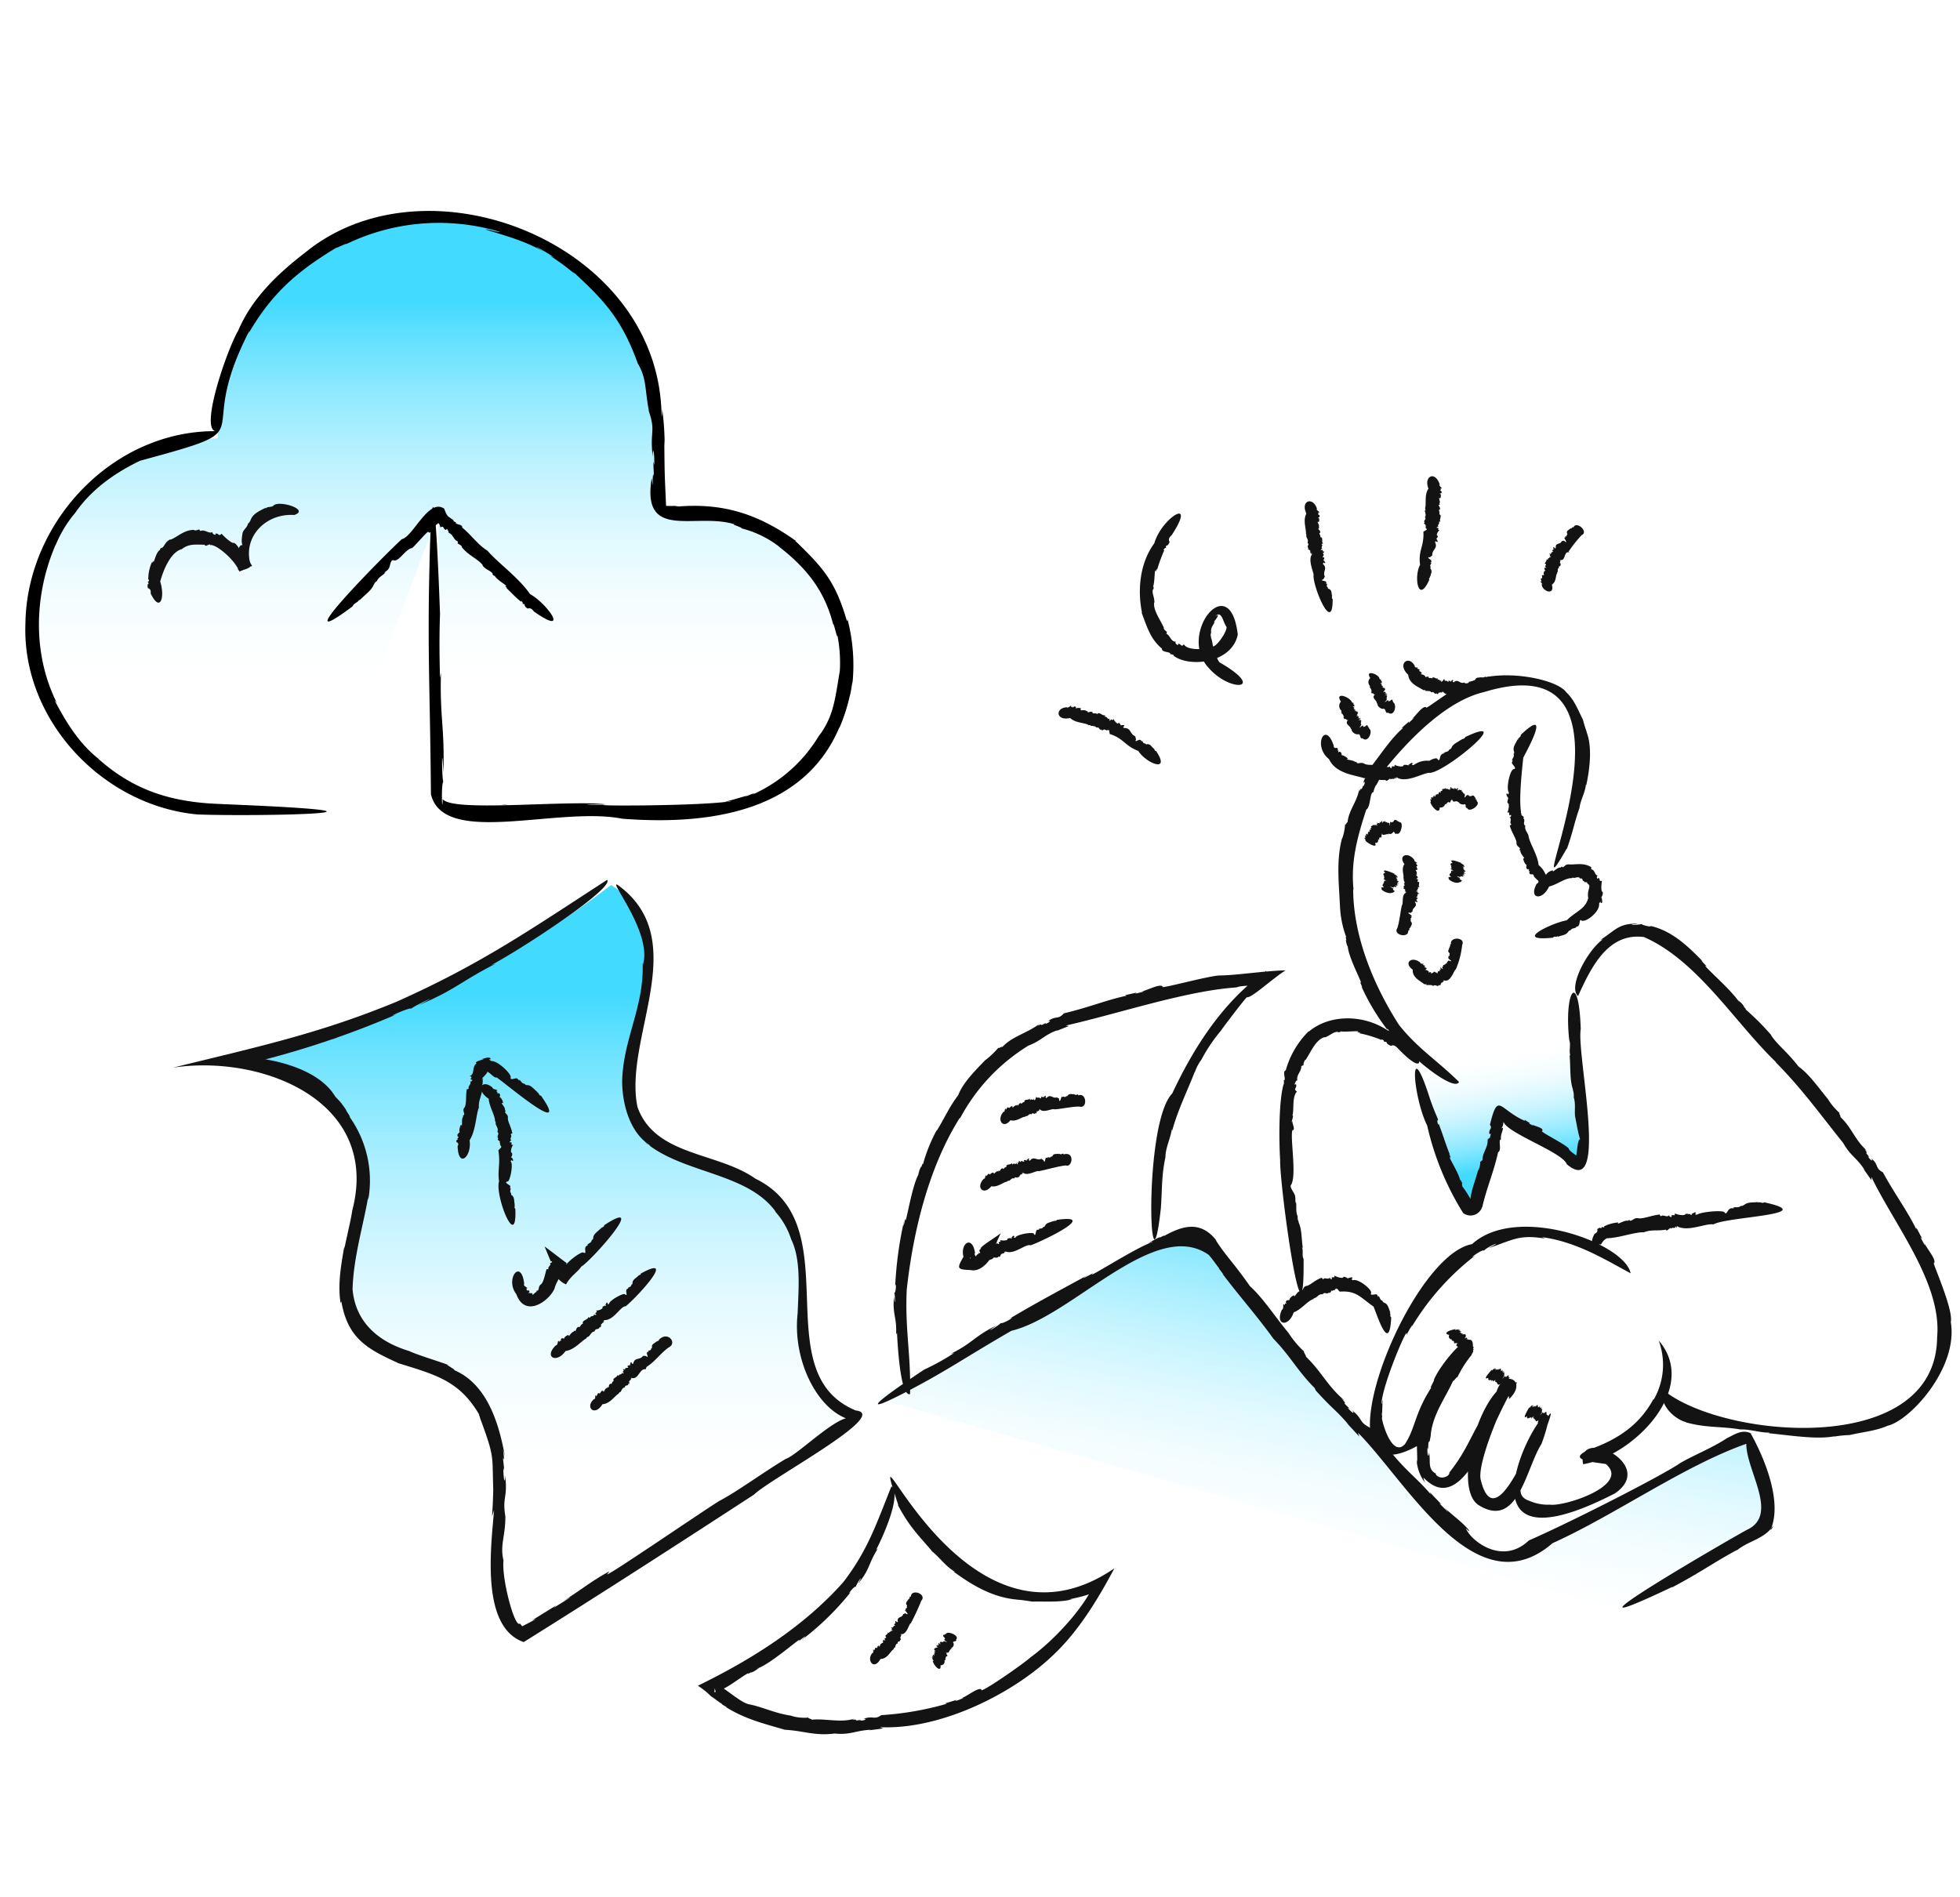 <svg xmlns="http://www.w3.org/2000/svg" xmlns:xlink="http://www.w3.org/1999/xlink" id="Layer_2" data-name="Layer 2" viewBox="0 0 308.42 298.49"><defs><style>.cls-1{fill:url(#linear-gradient);}.cls-2{fill:url(#linear-gradient-2);}.cls-3{fill:url(#linear-gradient-3);}.cls-4{fill:url(#linear-gradient-4);}.cls-5{fill:#141313;}</style><linearGradient id="linear-gradient" x1="204.42" y1="249" x2="216.35" y2="187.41" gradientUnits="userSpaceOnUse"><stop offset="0" stop-color="#fff" stop-opacity="0"></stop><stop offset="0.99" stop-color="#42daff"></stop></linearGradient><linearGradient id="linear-gradient-2" x1="236.06" y1="165.07" x2="239.12" y2="183.66" xlink:href="#linear-gradient"></linearGradient><linearGradient id="linear-gradient-3" x1="86.28" y1="235.37" x2="86.28" y2="155.67" xlink:href="#linear-gradient"></linearGradient><linearGradient id="linear-gradient-4" x1="69.07" y1="109.88" x2="69.07" y2="46.91" xlink:href="#linear-gradient"></linearGradient></defs><path class="cls-1" d="M138,220.08q22.08-12.77,44.67-24.62c2.07-1.09,4.64-2.16,6.6-.89a6.76,6.76,0,0,1,1.71,1.86,317.56,317.56,0,0,0,41.42,47.38,4.13,4.13,0,0,0,6,.95l34.43-18.17c.76-.4,1.79-.77,2.39-.16a2,2,0,0,1,.43,1l2.55,9.88a2.66,2.66,0,0,1-1.67,3.72l-21.41,12.43"></path><path class="cls-2" d="M223.68,168a71.23,71.23,0,0,0,7.13,21.59c.14.28.34.58.64.61s.63-.42.76-.79a135.52,135.52,0,0,0,4-13.81,75.54,75.54,0,0,1,12.2,7.71,7.93,7.93,0,0,0,.49-4.25l-1.54-23.23"></path><path class="cls-3" d="M96.13,139.31A152.81,152.81,0,0,1,38,166.84c10.21-.32,19.63,9.23,19.18,19.43-.35,7.92-5.45,16.74-.63,23,3.8,4.95,11.51,4.71,16.37,8.62,5.47,4.39,5.78,12.49,5.31,19.49s-1,14.84,3.57,20.16q26.94-16.35,52.68-34.56c-4.93-.69-7.74-6.17-8.17-11.13s.62-10-.46-14.88A17.43,17.43,0,0,0,117,185.44c-5.31-2.73-12.28-2.9-16-7.61-4-5.19-1.72-12.65.19-19s.6-16.23-5.08-19.57"></path><path class="cls-4" d="M69,80.73v46.69h40.91a23.48,23.48,0,0,0,16.49-6.81,23.75,23.75,0,0,0,6.76-14.92v-1.58a23.32,23.32,0,0,0-23.25-23.38h-6.09V69A35.13,35.13,0,0,0,69,34H67.68A34.88,34.88,0,0,0,38.52,52.06c0,.55-.61,1-.85,1.58A40.43,40.43,0,0,0,34.26,69h0A29.1,29.1,0,0,0,5,98v.24a8.28,8.28,0,0,0,0,1.22A29.21,29.21,0,0,0,34.2,127.36H51.42"></path><path d="M78.89,126.64l1,.07A3.52,3.52,0,0,0,78.89,126.64Z"></path><path d="M11.82,80.73l-.13.2A1.47,1.47,0,0,0,11.82,80.73Z"></path><path d="M118.81,127.05l-.31.13Z"></path><path d="M67.81,125c2,8.34,20,1.85,30.12,3.85,12.94,1,28.41-.75,34.16-14.4v.1a27.83,27.83,0,0,0,1.62-5l0,.09c.18-.79.32-1.59.42-2.39v.42a28.64,28.64,0,0,0-.76-10.18l-.09.29c-1.8-6.21-3.66-8.34-8.14-12.66l.09,0c-6.06-4.32-11.58-6-18.73-5.39.95,0-.4-.08-.32-.12-1.48.14-3.26-.45-1.32,1.12-.3-6.87-.27-5.45-.33-11.48l.06.92a43.32,43.32,0,0,0-.39-5.79c0,.39,0,.78-.1,1.16-.19-27.13-36.68-41.56-56-25.85C43.6,43.14,39.62,47,37.47,52.06c-1.78,3-6.4,16.41-3.21,15.8C17.83,67.58,4.16,82.18,4,98.21v-.08c-.58,15.18,12.14,28.68,27.09,30.05,9.54.35,38.28-.25,3.84-1.63l.29,0c-7.91-.2-14-2-19.76-7.14l.13.07c-3.12-2.39-5.3-6-7-9.27a3,3,0,0,1,.61.91C5,103.17,5.34,93.54,8.8,85.63l-.09.27a18.89,18.89,0,0,1,3.11-5.17c2.87-4.18,7.27-7,11.82-8.94a18.55,18.55,0,0,0-1.77.77C42.62,66.91,30,70,39.24,52.06l-.09.35C42.86,46,47,42.56,52.89,39c-.07.13,2.41-1.1,1.36-.47a33.49,33.49,0,0,1,23.4-2.33c2.34.59,0,.23-.81-.08l-.44,0c3.2,1,6.33,1.82,9.22,3.55-3.11-1.89.39,0,1.56.83l-.64-.26a36.57,36.57,0,0,1,3.9,2.87,5.49,5.49,0,0,0-.44-.52c4.62,4.32,7.69,7.17,10.35,14.59,1.46,2.43,1.1,4.27,1.78,7.54l-.15-.36c1.32,3.78.22,3.16.73,7.51,0-1.75.3-.82.24,1.33l-.13-.55c0,1.19.08,1.59.05,2.38-.07-.71-.18-.37-.16,1.38l-.16-1.17c-1.65,10.07,7.06,5.29,13.12,7.31-1-.16,1.72.66.88.57a16.21,16.21,0,0,1,6.17,3l-.25-.17c4.44,3.42,7.28,7,8.64,12.32.09-.37.63,2.41.67,1.77a22.44,22.44,0,0,1,.37,5.6v-.07c-.81,4.89-1,7.09-3.26,10.24l.28-.54a23.19,23.19,0,0,1-10.81,9.8c.9-.51-.28,0-1.41.41,1.55-.57-.81.14-1.44.33-1.91.49-1.58.44-.67.26,0,0,0,0,.32,0-4.48.82-24.26.8-19.5.55-2.55.08-5.71,0-.43-.08-6.89-.58-24,1.28-25.56-.77-.11,2.91-.27-2.73.1-2.71-.25-.19-.3-7.3,0-1.48.22-7.12-.59-8.66-.38-15.73l-.15.86c-.12-4.45-.1-7.11,0-10.11-1.22-33.14-1.67-7-1.67-7C67.25,102.71,67.69,109.45,67.81,125Z"></path><path d="M80.94,93.76l0-.13S80.88,93.69,80.94,93.76Z"></path><path d="M59.31,91.49v0S59.31,91.5,59.31,91.49Z"></path><path d="M78.93,88.78h0Z"></path><path d="M83.4,93.49c-1.81-2.62-5-4.85-6.69-6.82-1.6-1-2.44-2.38-4-3.66.19-.55-1.34-.42-.92-.86-.09.1-.32-.06-.51-.23l.12,0c-.78-.68-1-.4-1.49-1.85-2.45-1.77-4.91,4.41-6.67,4.78-2.41,2.15-19.17,19.1-7.76,10.58.19-.53.87-.59,1.06-1.09,0,0,.06.1,0,.18.77-.84,1.94-1.59,2.28-2.53v.06a1.15,1.15,0,0,1,.49-.61c.31-.71,1-.86,1.34-1.38-.61.29.22-.14.5-.54s.25-1.47.79-1.35c.78.34,1.86-1.76,2.88-1.91.4-.22,2.68-3,2.6-2.52.35.39.6-.66.89-.84-.64.25.34-.25.59-.5a4.22,4.22,0,0,1,.83-1c-2.68-.19-.5.57-.44,1.59.71-.32.33.31.94.42,0-.5.32.13.4.41h-.22c.94.12.84,1.16,1.71,1.42-.19,0,0,.29-.13.31.18,0,.81.44.68.56C73.7,87.44,75.3,88,76,89l-.08,0c.67.79,1.23.73,1.65,1.33-.33-.15.44.65.22.12.12.76,2.53,1.94,1.68,1.8.33.22.43.52,0,.09,1,.91,1.51,1.56,2.55,2.38-.16-.4.45.23.17.31.77.09-.07.15.84.75.39-.15.63,0,1,.47C89.68,100.22,86.31,95.15,83.4,93.49Z"></path><path class="cls-5" d="M23.48,90l.09-.1S23.51,90,23.48,90Z"></path><path class="cls-5" d="M39,82.39v0S39,82.39,39,82.39Z"></path><path class="cls-5" d="M27,87.62v0Z"></path><path class="cls-5" d="M25.21,91.52c.55-2,1.71-4.67,3.41-5.1,1.09-.88,2.19-.7,3.6-.69.05.51,1-.44.87.16,0-.13.24-.13.41-.07l-.09,0c.87.13,3.49,2.21,4.27,4.14,1.09-.55,2.19-.46,1.63-1.59-.89-4.13,2.67-7.61,7-7.32,2.51-.85-2.39-2.37-3.25-1.5-.35.36-1,.1-1.27.5a.14.14,0,0,1,.06-.16c-.93.46-2.15,1-2.42,2V81.8a1,1,0,0,1-.39.59c-.18.71-.71.91-.88,1.5.13-.42-.33,1.27,0,1.9-1-.07-.48,2.17-.82,3.09.09,1.89,1,.51,2.33.21-.15-.46-1.7-2.14-1.19-1.88.43-.3-.55-.62-.71-.87,0,.48-.38-.74-1-.91-.27.18-1.73-1.18-1.9-1.44-.5.55-.4-.15-1,0,.29.47-.75-.08-.33-.27-.78.37-1.29-.52-2.06-.12.13-.12-.22-.18-.12-.32-.12.13-.82.29-.82.11-1.63,0-2.65,1.17-3.76,1.56l0-.07c-.89.49-.79,1-1.35,1.4.1-.31-.55.4-.09.21-.86.14-1.11,2.55-1.27,1.78-.06.36-.29.51-.08,0a6.84,6.84,0,0,0-.66,3c.2-.32.12.44-.12.29.48.57-.18,0,.06,1,.36.12.49.31.44.84C25.2,96.51,26,94,25.21,91.52Z"></path><path class="cls-5" d="M53,163.32l-.87.23A3.19,3.19,0,0,0,53,163.32Z"></path><path class="cls-5" d="M124.47,195.06l-.08-.18Z"></path><path class="cls-5" d="M53.07,176.5a1.59,1.59,0,0,0-.15-.21Z"></path><path class="cls-5" d="M62.41,157.65c-12.27,5.07-22.22,7.18-35.2,10.38,14-2.13,32.66,5.24,28.24,22.4l0-.07c-.22,1.61-.71,3.42-.84,4.24l0-.08-.43,2,0-.35c-.51,2.88-1.06,6-.59,8.9l.12-.26c1,5.81,4.06,7.49,8.89,9.68h-.08c6,1.87,9.83,2.77,13,8.34-.38-.68.07.33,0,.29,2.38,6.42,1.89,5.82,2.1,11.38l0-.79c0,1.64-.09,3.26-.19,4.93l.32-1c-.51,6-2.12,18.46,4.66,20.79,12.38-7.73,25.83-16.43,36.24-23.21,2.68-2.6,21.62-12.64,16-13.24-14.43-6-.78-29.17-15.78-36.48-6-4.24-15.78-3.51-18.56-11.28-2.23-10.84,8.6-26-2.77-34.7-2.74-2.13,5.2,7,3.64,12.28l-.06-.25c.28,7-3.19,12.15-3.22,18.92l0-.14c.06,3.62,1.25,8,4.49,10a2.08,2.08,0,0,1-.89-.6c5.84,5,16.1,4.74,20.58,11l-.19-.16a12,12,0,0,1,2.6,4.45c1.82,3.73,1,9.13,1,13l.08-1.75c-1.09,7.81,3.33,16.41,8.89,17.32-1.24-2.42-8.78,5.36-10.8,6-3.51,2.09-7.71,5.2-10.48,6.63-3,1.86-19.22,13-17.53,11.4l.24-.32c-2.82,1.5-4.83,3.21-7.53,4.84,3.46-2-.65.55-1.29.92l.46-.41L83.74,255l.59-.2c-1.33.76-2.1,1.07-3.15,1.71,1.47.21,2,.52.62-1-.79.8-2.89-7.08-2.57-9.91-.59-2.48.32-3.87.29-6.9l.07.34c-.66-3.59.37-3.13-.11-6.85,0,1.56-.26.74-.28-1.18l.15.48c-.07-1.06-.17-1.41-.2-2.12.11.63.25.32,0-1.25l.29,1c-.94-5.16-2.81-11.42-8.16-13.57,1,.36-1.52-1-.74-.73-1.26-.5-4.84-1.57-6.13-2.18l.26.07c-5.38-1.54-8.77-4.84-9.19-9.81.12-5,1.79-10.42,2.45-14.54l0,.56a17.31,17.31,0,0,0-3.06-13.34c.69.83-.49-1-.69-1.17.94,1.21-.33-.71-.78-1.15-1.27-1.35-1.08-1.09-.52-.44,0,0,0,.05.15.26-3.65-7.4-19.3-6.88-12.36-6.4.51,0-.48.31-1.74.66,2.15-.61,4.87-1.15.38,0a142.25,142.25,0,0,0,23.17-7.74c-2.4.9,2.12-1.19,2.23-.84.07-.28,5.69-2.93,1.17-.57,5.77-2.41,6.6-3.72,12.13-6.53l-.73.24c5.4-2.89,19.4-12.17,18.26-13.43C83.53,146.25,75.82,151.66,62.41,157.65Z"></path><path class="cls-5" d="M130.81,253.89l-.34.24S130.59,254.09,130.81,253.89Z"></path><path class="cls-5" d="M162.45,252h0Z"></path><path class="cls-5" d="M116.94,261.48l.1-.08Z"></path><path class="cls-5" d="M132.7,249c-6.29,7.06-14.43,12.17-22.88,16.3a12.1,12.1,0,0,1,2.06,1.66c.68.43,1.34,1,1.72,1.19-.21,0,.8.53.77.54l-.17-.05c3,1.91,6.11,2.65,9.3,3.59,3,.16,4.73,1,7.84.59,2.45.27,3.37-.5,5.72-.59l-.36.09c.76-.1,1.52-.18,2.27-.31l-.48-.19c9.26.44,20.44-5,26.87-11,4.21-3.84,7.29-8.93,10-14-24.3,16.65-40-28.16-34-9.93l-.1-.08c1.84,3.46,3.13,4.66,5.35,7.25l-.06,0c1.29,1,2.29,2.51,3.71,3.3a.72.72,0,0,1-.43-.2c3.18,2.41,6.51,4.27,10.19,4.58l-.13,0c1,.07,1.49.16,2.56.32,2.21-.05,4.36.15,6.35-.38-2.7.24,6-.74,3.39-2.42-1.53,3.62-6.07,8.68-10,11.55-1.22,1.11-8.35,6.05-7.75,5.07-.6-.38-2.39,1.25-3.49,1.51,1.5-.49-.12.21-.63.32l.22-.19c-.62.19-1.23.4-1.85.56l.3.06a48.3,48.3,0,0,1-10.29,1.79l.13-.11c-1.31,1-1.34.09-3,.71.68-.1.35.27-.5.27l.2-.14a7,7,0,0,1-.92.12c.27-.09.13-.2-.55-.12l.45-.2c-2.18.74-4.68-.06-6.88.2.43-.08-.72-.23-.38-.35a7.23,7.23,0,0,1-2.78-.28h.12c-2.57-.35-4.68-1.42-6.69-1.8s-6.21-5.08-5.29-2c-.46.63.1-1.54.07-1.45-.89,3.19,3.41-.63,5.1-1.48-.31.31.15,0,.57-.21-.58.39.4-.08.58-.23.82-.56.46-.28.07-.22,2.21-.58,7.8-5.73,6.65-4.31.79-.7,1.85-1.34.19,0a43.59,43.59,0,0,0,8.07-7.82c-.87.85.62-1.1.79-.78-.12-.22,1.49-2.54.33-.5,1.9-2.27,1.56-3.09,3.12-5.54l-.29.23c1.29-2.49,4-8.7,2.42-10C138,239.5,136.7,243.78,132.7,249Z"></path><path class="cls-5" d="M72.25,178.13l.08,0S72.27,178.08,72.25,178.13Z"></path><path class="cls-5" d="M82.65,170.46h0Z"></path><path class="cls-5" d="M75,176s0,0,0,0Z"></path><path class="cls-5" d="M73.89,179.47c1-1.58,1-4,1.47-5.18-.09-1.12.45-1.84.57-3,.51,0-.43-.87.14-.7-.13,0-.14-.19-.12-.33l0,.07c0-.22.15-.49-.21-.38.23-.14.49-.14.1-.24.22-.18,1.38-1.38.58-1,.38-.37,1.3,1.06,1.71.85,1.37.87,11.9,9.9,7,2.88-.37,0-.32-.54-.67-.56,0,0,.09-.07.14,0-.52-.36-1-1.12-1.63-1.1l0,0a.41.41,0,0,1-.4-.21c-.54-.05-.52-.48-.91-.64.16.45-.1-.17-.36-.22s-1.09.38-.94-.16S78.2,166.83,77.3,167c0-.08-.66-.37-.13-.26.16-.52-.85-.22-1.38-.06,1.26-.15-1.46.39-.8.66-.82.67-.21,1.71-1.07,2,.6.25,0,.24.21.61.44-.15,0,.49-.22.19.45.49-.41.73-.12,1.26-.1-.11-.2.08-.33,0-.21.94,0,2.45-.39,2.93s.16.88-.09,1.2c-.1-.2-.21.34,0,.15-.53.22-.07,1.9-.45,1.32a2,2,0,0,0-.24,1.08c.23.19-.55.26-.23.85.25-.16,0,.32-.14.16.39.5-.12-.05-.11.63.25.15.44.28.2.65C72.13,184.05,74.29,181.91,73.89,179.47Z"></path><path class="cls-5" d="M78.94,172.71l0,.08S79,172.76,78.94,172.71Z"></path><path class="cls-5" d="M80.54,187.85h0Z"></path><path class="cls-5" d="M77.69,175.53h0Z"></path><path class="cls-5" d="M76.9,172.92c.08,1.26,1,2.58,1,3.54.11.08.07.21.13.25-.12,0,.09.18-.06.11.16.49.5.83.29,1.31.44.38-.23.67.18,1.07-.49.11.66.57.07.57.13,0,.19.12.2.23l-.05-.05c.14.74.54.3-.24,1.09.35,2.15-.15,3.12.11,4.87-.7,2.24,2.86,11.15,2.56,4.31-.29-.15.06-.48-.19-.63,0,0,.11,0,.12,0-.17-.44,0-1.11-.45-1.45h0a.27.27,0,0,1-.13-.33c-.33-.34,0-.55-.11-.86-.28.34.09-.17-.06-.33s-1-.54-.43-.68c.39.18,1-2.83.51-3.14,0,0,.18-.43.2-.12.46.08,0-.4,0-.57-.12.34-.21-.24,0-.07,0-.37.13-.28,0-.61-.34,0,0-1.2.24-1.22-.62-.06-.09-.2-.38-.46-.38.24-.14-.39.16-.2-.57-.27.18-.72-.26-1.07.13.06.16-.12.31-.08-.1-.89-.81-2-.69-2.5,0-.6-.52-.61-.44-1,.19.11,0-.35-.1-.09.38-.44-.89-1.42-.26-1.19.07.05,0-.53-.4-.9-.31,0,.31-.5-.35-.7-.08.27-.22-.19,0-.2-.12.11-.25-.09-.32-.09.66-.27-.55-.18-.59-.6C75.74,169.72,74.83,171.6,76.9,172.92Z"></path><path class="cls-5" d="M83.31,203.25v.08A.08.08,0,0,0,83.31,203.25Z"></path><path class="cls-5" d="M93.07,195.12v0A0,0,0,0,0,93.07,195.12Z"></path><path class="cls-5" d="M86.14,204.36v0Z"></path><path class="cls-5" d="M81.25,203.68c1.37,3.79,5.13,1.12,6-.86.29-1.14,1-1.82,1.24-3.06.53,0-.39-.91.17-.74.06-.25-1.61-.55-1.64-.32l-.06-.07c.28.8.12,2.67,2.12,3.51.59-1.21,2-2.1,2.37-2.79,1.44-.75,10.8-11.25,3.62-6.52,0,.37-.53.28-.56.62,0,0-.07-.09,0-.13-.36.47-1.12.83-1.16,1.48l0,0a.37.37,0,0,1-.23.36c-.1.52-.52.45-.72.79.46-.08-.18.07-.25.32-.23.3.22,1.13-.3.88-.29-.36-2.92,1.64-3,2.33-.07,0-.47.25-.24,0-.29-.39-.33.34-.49.47.28-.15.1.09,0,.16s1.44,0,1.43-.07-1.54.16-1.51,0c2.74,0,.62-.15,1.11-1.22h.09c-.08,0-3.15-2.4-3.55-2.64.07.11.93,2.28,1,2.35.43-.14,0,.44-.22.16.46.46-.39.6-.15,1.1-.09-.11-.21,0-.32-.05-.22.75-.48,2.22-.93,2.42-.43.42-.18.83-.52,1,0-.22-.31.15,0,.13-.33-.05-.92.88-.72.35-.17.07-.09-.09,0-.08-.13-.08-.43,0-.52-.09-.38.23.07-.15,0-.22,0-.31-.5,0-.43-.3l.15-.07c-.14.09-.21-.07-.28-.08.7-.1-.55-.31-.26-.76C82,197.93,79.4,201.3,81.25,203.68Z"></path><path class="cls-5" d="M88.53,210.62l.08,0S88.57,210.61,88.53,210.62Z"></path><path class="cls-5" d="M99.26,202.24v0Z"></path><path class="cls-5" d="M91.46,211.26v0Z"></path><path class="cls-5" d="M89,212.62c1.39-.18,2.39-1.5,3.28-2,0-.14.16-.16.18-.23,0,.11.12-.16.12,0,.38-.36.49-.81,1-.86.08-.57.67-.16.78-.71.36.34.07-.84.41-.36a.22.22,0,0,1,.06-.3v.07c.19-.17.26-.24,0-.39.26.07.39.2.17-.09,1.54.18,2.64-2.21,3.44-2.16,1.51-1.15,8.34-8.46,2.4-5.16,0,.32-.44.18-.43.48,0,0-.07-.09,0-.12-.26.36-.9.57-.88,1.15l0-.05a.25.25,0,0,1-.18.29c-.06.46-.41.3-.57.59.44,0-.19,0-.2.23-.17.23.25,1.06-.2.73-.08-.42-2.64,1-2.52,1.48,0,0-.41.12-.21-.08-.23-.39-.29.2-.42.3.31-.1,0,.3,0,0-.26.24-.28.05-.44.31.23.27-.88.63-1,.47.32.5-.07.18-.1.54.4.19-.19.31-.24,0,.15.58-.6.19-.62.71,0-.13-.19-.08-.24-.22,0,.48-1.11.53-.85,1.08-.42.1-.46.74-.72.49-.48.25-.28.68-.61.68,0-.2-.3.07,0,.12-.46-.23-1,1.12-.93.49a1,1,0,0,0-.69.47c.08.32-.44-.29-.56.34.25.1-.16.2-.18,0,.1.12-.06.23-.05.31-.29-.64-.12.52-.53.51C85.54,213.57,87.56,214.67,89,212.62Z"></path><path class="cls-5" d="M94.23,219.09l.06,0A.06.06,0,0,0,94.23,219.09Z"></path><path class="cls-5" d="M102.35,212.19v0A0,0,0,0,0,102.35,212.19Z"></path><path class="cls-5" d="M96.8,219.86v0Z"></path><path class="cls-5" d="M94.8,221c1.21-.08,1.92-1.33,2.57-1.68,0-.12.11-.14.12-.2,0,.1.08-.14.11,0,.26-.32.28-.72.72-.76,0-.51.56-.11.55-.62.36.34-.07-.76.29-.31-.24-.3.44-.29,0-.55.26.09.35.18.13-.07,1.17.53,1.34-1.57,2.33-1.3a.74.74,0,0,1,.19-.44c1.16-.69,2.22-2.18,3.4-3,1.45-.71-.16-2.67-1.53-1.2,0,.29-.38.08-.36.35,0,0-.07-.09,0-.12-.2.28-.79.37-.73.9l0,0a.17.17,0,0,1-.14.23c0,.41-.34.2-.47.45.4.11-.18,0-.16.19-.14.07.23.71,0,.7-.12-.23-.38-.16-.64-.19-.45.73-1.35.16-1.53,1.23,0,0-.36.06-.2-.09-.25-.36-.23.15-.33.25.48.06-.48.07-.38.29.44.36-.58.06-.36.5-.07,0-.31-.16-.38,0l0-.08c.35.44,0,.17,0,.49.38.2-.13.27-.22,0,.24.52-.48.16-.41.62,0-.12-.18-.07-.24-.21.08.41-.88.49-.54.95-.37.11-.28.69-.53.42-.4.25-.12.61-.4.6,0-.05-.14-.15-.09,0s0,.09.06.12c-.42-.24-.65,1-.7.39-.11.18-.18,0-.06-.05-.2,0-.38.39-.45.43,0,.27-.27-.35-.48.39l-.09-.14c.1.13,0,.22,0,.28-.35-.61,0,.47-.39.43C92,221.48,93.58,223,94.8,221Z"></path><path class="cls-5" d="M216.45,159.21l-.1-.31S216.34,159,216.45,159.21Z"></path><path class="cls-5" d="M249.21,113.34l0,.07S249.22,113.34,249.21,113.34Z"></path><path class="cls-5" d="M213.92,147.26a.36.36,0,0,0,0,.09Z"></path><path class="cls-5" d="M220.14,161.3c-4.09-6.38-7.19-14.05-7.21-21.37l.06.12c-.45-4.47.57-8.23,2-12.63.75-.42.51-2.89,1.18-2.75-.11,0,.1-.69.4-1.2l-.09.26.81-1.51-.39.16c3.91-5.09,10.28-12,16.65-13.47,28.32-8.63,4.27,39.87,13,24.61l0,.1c1-2.76,1.14-4.07,2-6.48v0c.14-1.25.91-2.42,1-3.67,0,0,.09.1,0,.37.68-3,1-6.47.08-8.7l.07.09a15.71,15.71,0,0,1-.6-1.94c-.81-1.6-1.39-3.18-2.62-4.32-1.54-2.22-10.78-3.94-15.46-1.48-1.89.3-6.92,4.45-6.6,3.82-.58-.32-1.7,1.47-2.42,2,1.15-.9-.12.29-.35.47l.09-.24c-.41.35-.82.69-1.19,1.07l.25-.06c-2,1.74-3.44,4.08-5.4,6.56l0-.15c.18,1.38-.63.93-.88,2.32.22-.5.38-.09,0,.49l0-.21a4.19,4.19,0,0,1-.28.69c0-.23-.12-.18-.35.32l0-.4c-.32,2-1.74,3.46-1.84,5.31,0-.38-.32.54-.39.23a7.92,7.92,0,0,1-.47,2.29v-.1c-1,3.67-.44,7.62-.32,11.13l0-.19a15.64,15.64,0,0,0,1,4.72c-.19-.29-.07.11,0,.48-.3-.65.29,1.71.22.58-.25,1.59,2.88,7.13,1.87,5.86.44.83.58,1.51,0,.16a35.07,35.07,0,0,0,4.42,7.52c-.44-.85.77.69.44.73a39.68,39.68,0,0,0,3.86,3.75l-.09-.29c1.72,1.7,6.38,5.26,7,3.93C226.19,166.91,223.13,165.06,220.14,161.3Z"></path><path class="cls-5" d="M243.35,137.47l.09,0S243.4,137.45,243.35,137.47Z"></path><path class="cls-5" d="M247.14,146.42v0A0,0,0,0,0,247.14,146.42Z"></path><path class="cls-5" d="M246.43,138.42v0Z"></path><path class="cls-5" d="M243.76,139.52c1.24-.29,2.6-1.38,3.55-1.31.09-.1.2-.05.25-.1,0,.11.17-.06.09.08.38-.08.84-.28,1,.1.5-.21.22.44.69.39-.36.31.81,0,.29.35.11-.12.36.13.2.07.68.35-.16.9.09,2.23-.46,1.77-1.84,2-3.4,3.52-2.1.32-8.73,3.4-2.14,2.72.17-.31.58,0,.75-.27,0,0,0,.11,0,.13.52-.24,1.35-.22,1.64-.82v.06a.38.38,0,0,1,.35-.25c.28-.44.65-.23.94-.51-.46,0,.2,0,.33-.23.28-.26.07-1.13.47-.8.74.33,3-1.48,2.76-2.71.07,0,.32-.53.24-.09.47.2.15-.58.21-.78-.35.18.33-.5.1-.94-.3,0-.17-1.54-.07-1.73-.66.1-.16-.28-.6-.47-.18.44-.39-.41,0-.34-.69-.08-.45-1-1.18-1,.16,0,0-.24.11-.31-1.2-.82-2.63-.39-3.44-.47s-.76.49-1.18.44c.13-.2-.41,0-.11.11-.51-.36-1.53,1-1.32.39a1.64,1.64,0,0,0-1,.54c0,.3-.58-.19-.72.48.29,0-.18.27-.22,0,0,.63-.06-.11-.45.44.11.27.21.47-.18.65C240.5,141.46,242.68,141.83,243.76,139.52Z"></path><path class="cls-5" d="M219.79,138.07h0Z"></path><path class="cls-5" d="M219.15,140.13h0Z"></path><path class="cls-5" d="M217.69,137.74h0Z"></path><path class="cls-5" d="M218,137.38c-.44.05-.37.31-.14.52l-.13,0c.1,0,.06.06,0,0,.09,0,0,0,.08.07s0,0-.08,0c.09.06.09.09,0,.1l.15,0c-.18,0,.15.16-.12.09.37.18-.3,0,.05.18l-.11,0c-.07,0,.6.27.12.13.15,0,.24.12.14.07s.22.11.27.13c-.31-.07-.28-.06,0,0-.72-.19-.25.11-.57.36-.44-.14.07.05,0,0l.09.05c-.07,0-.22-.07,0,0-.14,0-.33.28-.05.47s-.61,0-.27.27c-.32.21,1.12,1,1.67.65.32.09,0-.06.17,0-.21-.1.21,0,0-.1l.1,0c-.1-.07.33,0-.1-.27l.05,0c-.18-.08,0,0-.11-.09l.05,0c-.18-.08,0-.08-.08-.12s.18,0,.07,0c.21,0-.39-.22-.46-.31s.24.09.13,0a1.28,1.28,0,0,0,.23.08c-.07,0,.18,0,.08,0l.13,0c-.22-.11.18,0,0-.1s.38.1.15,0c.27,0,.11,0,0,0,.41.14,0-.06.29-.06-.21-.08-.08-.07-.23-.13s.25,0,.19,0c.3.1.16,0,.06-.07s-.06,0,.08,0l-.13,0c.38,0-.25-.11.2-.1-.15-.05-.14-.05-.17-.07l.13,0c-.17-.1.28.07.15,0l.09,0-.26-.09c-.24-.11.27.07-.07-.08-.05,0-.41-.16-.1,0-.15-.09.16.05.12,0l.15.06-.22-.1s.38,0,.07-.11c.12.05.17,0,.31.09-.15-.06-.22-.13-.07-.08s-.17-.15,0-.14c-.15,0-.06,0-.25-.09s.41,0-.17-.17c0,0,.18,0,.21,0-.09-.22-.43-.24,0-.16l-.07,0h0c-.07,0-.09,0-.16-.06.27,0,.1-.08-.07-.21a.65.65,0,0,1,.21.08l0,0c.33.17,0-.05.11-.05l-.1,0h0l-.14-.07c.64.19,0-.08.11-.08l.16.05a.77.77,0,0,1-.22-.1c.5.15-.19-.09-.13-.16-.1,0-.36-.15-.07-.1C218.1,136.89,217.37,136.81,218,137.38Z"></path><path class="cls-5" d="M230.38,136.49h0Z"></path><path class="cls-5" d="M229.74,138.55h0Z"></path><path class="cls-5" d="M228.28,136.16h0Z"></path><path class="cls-5" d="M228.58,135.8c-.44.06-.38.31-.15.52l-.12,0c.1.05.06.06,0,0,.09.05,0,.05.07.07s0,0-.08,0c.09.06.09.09,0,.1l.15,0c-.19,0,.14.16-.13.09.37.19-.3,0,.06.19,0,0-.08,0-.12,0s.61.27.13.13c.15,0,.23.13.13.07s.23.11.27.13c-.31-.07-.28-.06,0,0-.72-.2-.25.1-.57.35-.44-.14.06,0-.05,0l.1,0c-.07,0-.23-.07,0,0-.13,0-.33.27,0,.46s-.62,0-.28.27c-.32.21,1.12,1.05,1.68.65.32.1,0-.06.17,0-.22-.1.21,0,0-.1l.11,0c-.1-.08.32,0-.1-.28l0,0c-.17-.08,0,0-.1-.08h0c-.17-.08,0-.07-.08-.12s.18,0,.07,0c.21,0-.39-.22-.45-.32s.23.09.13,0l.23.08c-.07,0,.18,0,.07,0l.13,0c-.22-.1.19,0,0-.1s.39.1.15,0c.27.06.11,0,.06,0,.41.14,0,0,.28-.06-.21-.08-.07-.06-.23-.12s.25,0,.2,0c.29.1.16,0,0-.07s0,0,.09,0l-.13,0c.37,0-.26-.11.19-.1-.15,0-.14,0-.16-.07l.12,0c-.16-.09.29.08.16,0l.09,0-.27-.1c-.24-.11.27.07-.06-.08-.06,0-.42-.16-.1,0-.15-.09.15,0,.11,0l.16.06-.22-.1s.38,0,.07-.1c.11,0,.17,0,.3.08-.15-.05-.21-.13-.06-.08s-.17-.15,0-.13c-.15-.05-.06-.05-.26-.1s.41,0-.16-.17c0,0,.18,0,.21,0-.1-.22-.43-.25,0-.17l-.06,0h0c-.06-.05-.08,0-.15-.05.26,0,.1-.09-.07-.22a.87.87,0,0,1,.21.09l0,0c.33.16,0-.05.12-.06l-.11,0h0l-.15-.06c.64.19,0-.09.12-.08l.16,0a.69.69,0,0,1-.22-.11c.49.16-.19-.08-.14-.16-.1,0-.36-.15-.07-.1C228.7,135.31,228,135.23,228.58,135.8Z"></path><path class="cls-5" d="M222.9,136.42l-.07,0A.08.08,0,0,0,222.9,136.42Z"></path><path class="cls-5" d="M222,144.86h0Z"></path><path class="cls-5" d="M220.76,137.63h0Z"></path><path class="cls-5" d="M221,136c-.57.75,0,1.79-.17,2.19.1.07,0,.13.08.17s0,.11-.07,0c.07.3.33.53.07.76.39.27-.31.35.05.62-.48,0,.59.39,0,.32.36,0-.08.39.41.29-.27.08-.35.08-.05.11-.89.29-.4,1.74-.74,2.05-.16.63-.34,2.47-.69,3.54-.8,1.11,1.85,1.7,1.71.39.33.06,0-.22.21-.18-.2-.19.26-.22.08-.39,0,0,.1,0,.1.06,0-.26.4-.58,0-.92l.05,0c-.14-.09-.08-.21,0-.22-.23-.3.13-.27.08-.5-.37.1.15-.07,0-.2s-.84-.53-.31-.46c.33.18.24-.19.47-.15-.12-.7.92-.73.36-1.52,0,0,.23-.21.21,0,.4.11.08-.18.07-.32-.44.16.39-.25,0-.18.39-.16.06-.18-.09-.23.4-.19.1-.49.28-.44-.17-.17.3,0,.16-.19l.1,0c-.52-.07-.13-.1-.34-.29-.38.06-.12-.23.18-.09-.54-.18.22-.36-.15-.61.12.05.18,0,.32,0-.22-.16-.05-.49-.06-.78-.71-.12.25-.36-.44-.51,0-.07.18-.15.21-.11.06-.42-.4-.38-.2-.57,0,0,.21,0,.07-.05.06-.06-.08,0-.14,0,.46-.17-.4-.9.11-.64-.08-.18.09-.12.08,0,.15-.12-.13-.47-.11-.51-.17-.16.45,0-.07-.5h.17c-.16,0-.17-.11-.24-.13.71,0-.39-.19-.18-.44C221.65,134,219.92,134.55,221,136Z"></path><path class="cls-5" d="M224.22,152.12l0,0A.05.05,0,0,0,224.22,152.12Z"></path><path class="cls-5" d="M228,150.08h0A0,0,0,0,0,228,150.08Z"></path><path class="cls-5" d="M223.42,154.47h0Z"></path><path class="cls-5" d="M222.31,152.61c-.12,1.25,1.27,1.82,1.81,2.28.13,0,.19.06.25,0s.17,0,0,.1c.47.12.78-.1,1.17.19.36-.38.64.28.94-.19.24.45.25-.73.44-.19-.14-.36.51-.19.09-.55.24.15.32.23.15,0,1.09.55,1.63-1.62,1.92-1.68a13.2,13.2,0,0,0,1-3.84c.59-1.27-2-1.36-1.75-.13-.33,0,0,.2-.18.18.22.15-.22.22,0,.36,0,0-.11,0-.11,0,.05.22-.35.51,0,.82l0,0c.14.08.07.19,0,.19.17.13,0,.24,0,.32-.13-.06-.12,0-.13.13.42-.05-.18.05,0,.18,0,.16.8.61.26.47-.18-.11-.33-.09-.35.1l-.13,0c.14.32-.35.29-.26.44-.33-.06-.07,0-.1.11-.49-.19,0,.25-.44.29.17.14,0,.14.14.25s-.28,0-.19-.07c-.3-.24-.14,0-.16.16.35.11-.35,0,0,.14-.09,0-.27-.16-.17,0,.39.29-.34,0-.12.28l-.08-.11c0,.2-.19-.23-.16-.07l0-.09c.22.39.09.21.08.37s.14.43,0,.11c0,.17-.13-.18-.14-.24a2,2,0,0,1,0,.24c-.1,0-.2-.28-.22,0,0-.13,0-.17,0-.32,0,.21-.09.12-.26.08,0,.22-.65.39-.39.12-.29-.16-.58.23-.35-.16l-.07,0c0-.07-.08,0-.1.09.22-.37-.79-.27-.25-.43-.16-.08,0-.11.06-.05.06-.14-.29-.26-.32-.26v0c-.22,0,.36-.21-.25-.35l.15-.07c-.14.08-.19,0-.26,0,.62-.24-.41,0-.32-.31C222.17,150.4,220.77,151.51,222.31,152.61Z"></path><path class="cls-5" d="M214.91,131.4l.06,0A.09.09,0,0,0,214.91,131.4Z"></path><path class="cls-5" d="M219.24,129.29h0Z"></path><path class="cls-5" d="M216.87,132.35v0Z"></path><path class="cls-5" d="M216.37,132.67c.46,0,.52-.22.48-.56l.1.09c-.06-.1,0-.1,0,0,0-.09,0-.06,0-.11s0,0,.07.05c0-.11,0-.14.05-.12l-.09-.13c.15.1,0-.24.21,0-.13-.4.26.17.15-.22.23.37-.14-.58.1-.1-.11-.29.14-.14-.09-.45.34.41.29.28,1,.14.13.5,0-.12.08,0v-.1c0,.06.06.22.06,0,.08.17.56.12.72-.19s.36.57.54.2c.66.5,1.24-2,.42-1.76,0-.32-.14,0-.11-.17-.1.23-.14-.22-.24,0,0,0,0-.11,0-.11s-.38-.29-.54.15v-.05c0,.2-.06,0-.11.14v-.05c-.05.19-.15,0-.19.12,0-.14-.14-.12-.07-.06,0,.33-.09-.2-.14,0-.08,0-.06.69-.14.54,0,.16,0-.25,0-.13,0-.17,0-.11,0-.24,0,.09-.11-.16-.15,0l0-.13c-.08.27-.36-.2-.36,0-.13-.29,0-.07-.11,0-.14-.48-.14.08-.4-.15,0,.22-.06.12,0,.28,0,0-.21-.17-.1-.18-.09-.36-.13-.07-.2,0,.23.26-.26-.2-.08.1-.07,0-.17-.26-.15-.06.25.42-.35-.12-.22.23l-.06-.12c0,.21-.15-.25-.17-.07l0-.09c.18.41.05.19,0,.39.07,0,.14.43,0,.11,0,.17-.15-.16-.17-.22l.05.24c-.11,0-.35-.19-.27.11,0-.12-.12-.13-.18-.26.06.23-.19.2-.35.36.33.44-.28,0,.05.55,0,0-.18-.07-.19-.11-.23.25.18.56-.2.3l0,.07c-.07,0,0,.08.08.1-.43-.24,0,.7-.33.22,0,.15-.11,0-.06,0-.24-.08.06.29-.17.24l.08.08h0c.28.28-.13-.08-.15,0-.21,0,.23.32,0,.29l-.14-.09c.13.08.11.15.16.2-.5-.32.18.22,0,.31C214.9,132.54,216.9,133.73,216.37,132.67Z"></path><path class="cls-5" d="M225.57,125.38l.06,0A.07.07,0,0,0,225.57,125.38Z"></path><path class="cls-5" d="M231.48,125.23h0Z"></path><path class="cls-5" d="M227.3,126.78v0Z"></path><path class="cls-5" d="M226.56,127.06a.66.66,0,0,0,.83-.53l.07.11c0-.11,0-.1.06,0,0-.1,0,0,0-.1s.05,0,.05.06c0-.21.18,0,.07-.26.13.14.15-.22.25,0,0-.43.22.24.28-.16.06.48.11-.65.15-.06,0-.32.21-.06.1-.45.37,1,.59.06,1.12.64l.06-.09c0,.08-.07.23,0,.06,0,.2.49.42.85.3s0,.71.41.55c.26.93,2.36-.56,1.46-1.08.23-.23-.13-.12,0-.23-.23.1,0-.28-.22-.2,0,0,.07-.07.09-.06-.18-.06-.22-.54-.64-.29l0,0c-.13.1-.19,0-.18,0-.15.12-.17-.08-.26,0,.08-.1,0-.12-.07-.14-.07.39,0-.19-.14,0-.06-.08-.46.52-.46.35-.1.12.14-.21,0-.13.1-.15.14-.31,0-.34l.05-.13c-.27.15-.25-.34-.39-.23,0-.32,0-.06-.11-.08.1-.53-.23,0-.38-.35-.09.21-.14.06-.2.22,0,0-.15-.25,0-.21.1-.38-.14-.1-.25-.07.1.37-.2-.32-.15,0-.14-.39-.14,0-.17.11-.22-.43-.39,0-.37-.24-.12.19-.05-.29-.17-.14v-.09c-.13.53-.26.78-.29.21,0,.57-.33-.16-.43.26,0-.12-.08-.15-.09-.3-.06.24-.34.15-.57.25.17.56-.35-.05-.2.57,0,0-.17-.12-.16-.16-.35.15-.09.63-.37.26a.15.15,0,0,1,0,.08c-.07,0,0,.09,0,.12-.36-.34-.34.7-.46.15-.08.15-.11,0,0-.06-.21-.13-.05.31-.27.21l0,.11h0c.18.37-.34-.42-.24.19.13.07.07.08,0,.09l-.11-.13c.11.11.05.18.08.24-.39-.47.11.3-.1.34C225.07,126.69,226.52,128.46,226.56,127.06Z"></path><path class="cls-5" d="M240,136.17l0-.09A.08.08,0,0,0,240,136.17Z"></path><path class="cls-5" d="M238.14,118.64v0Z"></path><path class="cls-5" d="M241,133h0Z"></path><path class="cls-5" d="M242.11,136.14c-.17-1.71-1.48-3.48-1.6-4.69-.23-.55-.63-.9-.49-1.49-.51-.38.13-.79-.34-1.2.47-.19-.73-.57-.14-.64-.13,0-.21-.12-.24-.25l.06.06c-.33-2,0-5.54.34-8.69,1.06-2,4.24-8-.4-3.58.06.37-.48.43-.42.78,0,0-.09-.06-.06-.12-.24.59-.84,1.26-.59,1.9l0,0a.43.43,0,0,1-.05.45c.14.51-.25.66-.25,1.07.34-.32-.11.16,0,.41s.82.81.25.9-1.25,3.09-.73,3.71c-.05,0-.14.52-.19.14-.49-.05,0,.5,0,.69.32-.41-.22.57,0,.81.34,0,.09,1.38-.1,1.45.64,0,.09.22.43.48.34-.31.21.43-.13.26.6.26-.08.84.41,1.19-.14-.06-.15.16-.3.13.23,1,1.09,2.15,1.06,2.74s.59.65.56,1c-.2-.11,0,.4.11.11-.33.47,1,1.55.38,1.31a1.77,1.77,0,0,0,.44,1c.31,0-.27.53.36.79.09-.29.22.21,0,.21.61.12-.13,0,.32.53.28,0,.51-.09.58.34C243.37,140.27,244.16,137.86,242.11,136.14Z"></path><path class="cls-5" d="M211.18,118.84v.09A.06.06,0,0,0,211.18,118.84Z"></path><path class="cls-5" d="M228.06,118v0Z"></path><path class="cls-5" d="M212.79,122h0Z"></path><path class="cls-5" d="M209.13,119.47c1.06,2.29,4,2.5,5.53,3,1.2-.11,2.09.38,3.37.28.12.51.82-.61.79,0,0-.13.17-.18.32-.2l-.07.06c.23-.06.57,0,.35-.31.21.17.3.44.28,0,1.59,1.08,4.29-.75,5.31-.67,2.47-.11,13.66-9.46,5.55-5.63-.08.37-.59.21-.68.55,0,0,0-.1,0-.14-.45.42-1.28.64-1.47,1.28v-.06a.41.41,0,0,1-.33.31c-.23.49-.64.31-.92.6.46,0-.2,0-.35.23-.31.24-.17,1.16-.58.76-.08-.42-1,0-1.32.21a3.47,3.47,0,0,0-2.44.66c-.07,0-.53,0-.19-.16,0-.48-.46.1-.66.11.44.27-.58-.14-.77.09.06.38-1.36.09-1.37-.12-.07.63-.22.08-.52.37.26.38-.45.14-.22-.17-.37.56-.76-.24-1.22.13.09-.12-.11-.18,0-.32-.89,0-2.45.19-2.88-.17-.59-.26-.89.13-1.2-.14.22-.09-.31-.24-.15,0-.14-.48-1.82-.38-1.18-.63a2.27,2.27,0,0,0-.86-.53c-.29.15.08-.53-.54-.55-.05.28-.25-.15,0-.19-.59,0,.09,0-.33-.43-.27.06-.52.08-.51-.34C208.53,113.32,206.53,117.42,209.13,119.47Z"></path><path class="cls-5" d="M212.88,110.73h0Z"></path><path class="cls-5" d="M214.67,114.14h0Z"></path><path class="cls-5" d="M210.84,111.63h0Z"></path><path class="cls-5" d="M211,110.42a1,1,0,0,0,.12,1.46l-.12.06c.1,0,.11.08,0,.09.1,0,.06.08.11.09s0,.08-.07.06c.22.08,0,.27.27.16-.14.17.25.21,0,.34.44,0-.17.35.26.37-.43.22.66,0,.12.19.32-.12.14.25.48,0-.7.78.31.88.44,1.53l.1,0c0,.08-.16.17,0,.09-.08.26.54.79,1,.7s.22.82.69.62c.88.86,1.73-1.23,1-1.53.13-.31-.1,0,0-.19-.16.19,0-.23-.17-.06a.29.29,0,0,1,.07-.1c-.13,0-.09-.37-.45,0l0,0c-.14.14-.06,0-.15.05l0,0c-.14.14-.12,0-.19,0,.1-.07,0-.17,0-.08-.21.25.08-.2-.1-.08,0-.06-.53.45-.48.28-.12.1.19-.17.08-.11.11-.13.08-.07.17-.18-.09,0,.06-.17,0-.12l.09-.1c-.22.13,0-.21-.16-.08s.25-.3,0-.17c.18-.24.07-.07,0-.1.32-.27-.08-.08,0-.35-.19.12-.11,0-.26.09s.13-.23.15-.15c.28-.18.08-.12-.05-.13-.18.19.13-.22-.1,0,.29-.3-.06,0-.15,0,.12-.22.22-.31,0-.23l.12-.06c-.2,0,.24-.16.09-.14l.08,0c-.37.18-.21.07-.37.06s-.42.15-.1,0c-.17,0,.17-.14.23-.15l-.24,0c0-.08.25-.26,0-.21.12,0,.15-.08.29-.12-.22.06-.13-.11-.2-.27-.51.12.05-.19-.52-.1,0,0,.16-.1.19-.1-.12-.26-.54-.1-.13-.24h0c-.08,0-.08,0-.16,0,.45-.14-.49-.41.06-.32-.07-.08.1,0,.08,0,.23-.07-.24-.13,0-.21l-.12,0h0a.32.32,0,0,1-.16,0c.66,0,0-.16.09-.21h.17c-.16,0-.17-.06-.23-.08.55,0-.27-.09-.16-.24C212.23,109.58,210,108.87,211,110.42Z"></path><path class="cls-5" d="M217.52,107.11h0Z"></path><path class="cls-5" d="M218.69,110.28h0Z"></path><path class="cls-5" d="M215.4,107.74h0Z"></path><path class="cls-5" d="M215.62,106.72a.84.84,0,0,0,0,1.27l-.13,0c.1,0,.1.09,0,.09.1,0,.05.08.1.09s0,.07-.07,0c.2.1,0,.24.24.17-.16.13.21.22-.06.31.43.07-.22.3.19.37-.45.15.66.05.1.19.32-.07.1.24.47,0-.82.65.17.85.21,1.51l.11,0c-.05.08-.17.16,0,.09-.11.25.49.83.91.74s.26.85.72.6c1.06.75,1.45-1.34.8-1.62.1-.32-.07,0,0-.17-.13.2,0-.22-.13,0,0,0,.05-.1.06-.1s0-.33-.36,0l0,0c-.13.15-.05,0-.13.07l0,0c-.14.14-.09,0-.16,0s.05-.16,0-.08c-.22.25.09-.19-.08-.06,0-.06-.54.43-.47.27-.13.09.19-.16.08-.1.12-.13.09-.07.18-.17-.09,0,.08-.16,0-.12l.09-.09c-.22.12.07-.19-.13-.07s.28-.27,0-.16c.2-.21.08-.06,0-.08.3-.21-.05-.08.09-.31-.2.1-.11,0-.26.07s.17-.2.16-.12c.29-.15.12-.1,0-.12s-.05,0,0-.09l-.12.07c.34-.24-.05,0-.13,0,.16-.19.27-.25,0-.2l.12,0c-.19,0,.27-.11.12-.11l.09,0-.27.08c-.27,0,.26-.11-.11-.06,0,.06-.43.09-.1,0-.19,0,.15-.05.09-.07l.16,0-.24,0c0-.07.3-.21,0-.19.13,0,.17-.06.31-.08-.23,0-.1-.1-.16-.27-.49.07,0-.17-.49-.15,0,0,.17-.08.2-.07-.09-.26-.52-.17-.1-.24l-.07,0h0c-.08,0-.09,0-.17,0,.48-.09-.46-.44.1-.3-.08-.12.11,0,.07,0,.24,0-.22-.15,0-.21l-.11,0h0a.46.46,0,0,1-.16,0c.66,0,0-.16.1-.2l.17,0c-.16,0-.17-.07-.23-.09.55.06-.26-.09-.15-.23C216.94,106.09,214.72,105.32,215.62,106.72Z"></path><path class="cls-5" d="M223.49,105.61l0,.06A.05.05,0,0,0,223.49,105.61Z"></path><path class="cls-5" d="M232,107.18v0Z"></path><path class="cls-5" d="M223.2,108.21h0Z"></path><path class="cls-5" d="M221.59,106.2c.15,1.44,1.64,1.9,2.37,2.4.13,0,.19.05.25,0s.17,0,0,.11c.43.1.78-.08,1.05.28.42-.3.42.42.84.12,0,.49.56-.52.43,0,.09-.37.5.16.39-.38.1.26.1.39.15.06.44,1,2.37.26,2.75.52a28.18,28.18,0,0,0,4.51-1c1,.33,1.33-2.4-.52-1.68-.11-.32-.25.08-.29-.09-.09.28-.36-.1-.44.14,0,0,0-.11,0-.12-.27.15-.78-.06-.95.42v0c0,.16-.17.17-.21.14-.21.33-.35,0-.56.13.27.33-.14-.13-.21.08s-.25,1-.39.46c.09-.38-.29-.15-.32-.39-.71.34-1-.67-1.71,0,0,0-.27-.2-.08-.2.05-.42-.21-.06-.34,0,.21.43-.31-.36-.19.06-.2-.37-.19,0-.23.11-.21-.39-.53-.1-.48-.28-.17.17,0-.3-.18-.17l0-.09c-.2.43-.61.73-.4.13-.24.52-.32-.26-.63.06.07-.11,0-.18.05-.31-.25.31-.71-.43-.91.08-.23-.24-.64.09-.49-.23-.34-.23-.54.18-.59-.1,0,0,.11-.17,0-.07,0-.09-.08,0-.09.09.13-.42-1-.29-.44-.49.06,0-.12-.29-.36-.36s.37-.24-.31-.36l.15-.08c-.14.09-.19,0-.26,0,.63-.24-.45,0-.31-.35C221.73,103,219.74,104.45,221.59,106.2Z"></path><path class="cls-5" d="M227.23,202.2l-.46.41S226.92,202.52,227.23,202.2Z"></path><path class="cls-5" d="M240.78,236.15l.12,0C240.81,236.15,240.79,236.14,240.78,236.15Z"></path><path class="cls-5" d="M215.48,223a1.66,1.66,0,0,0,0-.22Z"></path><path class="cls-5" d="M231.64,195.8c-10.54,1.9-25.56,41.89-8,31.4v.06c.3-1,.73-2,1-2.84l0,.06c.17-.42.34-.84.53-1.25l-.05.23c.21-3.9,9.88-12.08,5.06-12.21v-.07c-2.26,4-4.43,5.79-5.9,10.25.18-.56-.17.21-.19.15-1.47,5-1.1,4.48-1.07,8.7,0-.2-.08-.4-.11-.61a6.58,6.58,0,0,0,1.31,3.65,4.12,4.12,0,0,1-.23-.79c6.64,7,11.15-10.55,14.74-14.93-5.15-1.31-10.47,16.11-6.16,19.21,6.3,4.06,7.53-5.73,10-9.57,6.53-18-20.08,24.07,11.55,7.79,6.8-4.65-6.27-10.71-5-4.59,8-1.35,18.35-12,11.89-19.46a11,11,0,0,1-.8,9.32l0-.17c-2.16,4.06-5.53,6.3-9.59,7.81l.07-.06c-5.08,2,.47,2.21,2.4,2.6a1,1,0,0,1-.48-.13c4.14,3.31-6.39,6.81-8.75,6.45l.17,0a7.29,7.29,0,0,1-3.4-.61c-3.26-1.07.29-4.94.67-7L241,230.2c.5-.77,5.49-12.81,1.46-5.29-.34,1,.19-1-.41.54-.18,0,.23-.72-.07-.41-1.78,3.3-6.87,16.62-9,7.76-.55-3.09,4.6-14.52,4.47-12.88l0,.28c3.19-3-1.12-5-2.06-.78,1.48-2.34-.17.57-.45,1L235,220l-1.54,2.59.32-.29c-2.18,3.12-2.72,5.67-5.71,9.44.07.7-1.6,1.26-2.18.22l.16,0c-1.57-.69-.82-2.16-1.21-3.39,0,1-.32.47-.2-.77l.1.32a8.31,8.31,0,0,1,.08-1.36c0,.41.16.24.29-.74l0,.68c-.07-3.66,2.39-6.69,3.59-9.5-.23.62.75-.88.6-.37a17,17,0,0,1,2.33-3.66l-.1.16c1.54-6.29-4.76,1-5.9,3.84.2-.06-.79,1.47-.39,1.18-2.78,4.33-2.47,6.5-4.32,9.16.05-.07.1-.16.15-.24-1.83,2.07-3.44-2.66-3.66-4.32.16.59.06-.16,0-.86.08,1.05.11-.56.12-.87.05-1.16,0-1-.07-.42,0,0,0,0-.08.18.13-3.16,4.5-13.19,3.91-10.82.78-1.52,1.62-2.64.19-.19a40.37,40.37,0,0,1,10.66-12.38c-1.49.87,1.27-1.17,1.39-.74.25-.55,3.61-1.92.73-.43,4-1.35,4.76-2.14,8.86-1.5l-.48-.22c5.47.74,9.92,3.53,13.95,5.69C255.69,195.68,238.7,189.37,231.64,195.8Z"></path><path class="cls-5" d="M164,204.56l.51-.21S164.38,204.38,164,204.56Z"></path><path class="cls-5" d="M271.65,226.3l.11-.07A.38.38,0,0,0,271.65,226.3Z"></path><path class="cls-5" d="M183.68,196.42a.6.6,0,0,0-.13.09Z"></path><path class="cls-5" d="M159.15,209.44c9.62-2.29,22.61-17.92,31.06-11.94.68.77,1.31,1.74,1.65,2.13h-.06l.75,1-.17-.14c2.83,3.74,5.44,6.63,8,10.2,2.77,2.84,3.71,5,6.64,7.91-.36-.36.08.21,0,.21,3,3.3,2.79,2.67,5.17,5.37l-.36-.33,2.07,2.24-.21-.61c7.75,7.81,18.61,27.8,30.61,17.39,9.77-4.4,20.71-12.21,30.49-15.64,0,4.26,5.17,11.14.16,13.51-.68.28-34.54,19.82-11.79,9l-.11.12c4.56-2.4,6.3-3.77,10.26-5.92l0,.06c1.78-1.5,4.36-1.78,5.69-3.87,0,.1,0,.25-.43.73,2-4.36-.88-11.32-3.09-15.28a2.21,2.21,0,0,1,.27.12c-1.53-.88-2.66,0-4,.64-2.31,1.53-5.07,2.6-7.28,3.87-2.69,1.89-17,9.21-23.9,12.23-4.19,4-9.17,0-9.89-1.89.13.1.34.31.3.32l.26.06c-1.24-1.52-2.64-2.36-4-3.74,1.65,1.81-.44-.26-.76-.61l.35.19-1.85-1.93.17.35c-2.28-2.67-3.93-3.66-6.81-7.3-1.37-.71-1.44-2-2.83-3.23l.21.09c-2-.93-1.16-1.4-3-2.82.63.68.07.53-.65-.37l.29.13c-.44-.46-.62-.58-.88-.91.3.23.27,0-.36-.67l.53.37c-2.77-2.3-3.72-4.68-6.26-7.07.47.38-.52-.9-.11-.64a15.34,15.34,0,0,1-2.53-3l.11.13c-2.29-2.73-4-5.51-6.17-7.48-2.56-3.68-3.95-4.93-5.46-7.38l.25.27c-2.45-3.16-5.18-2.57-8.42-.72.48-.36-.19,0-.77.3.88-.55-.54.14-.77.3-1,.54-.76.49-.31.26,0,0,0,0,.19,0-2.77.91-11.15,6.4-9.35,4.87-1.18.72-2.71,1.39-.24,0-4.28,2.35-8.56,4.59-13,7.25,1.44-.67-1.27,1-1.32.61,0,.27-3.26,2.15-.68.42-3.47,1.68-3.73,2.75-7.16,4.44l.48-.1a36.11,36.11,0,0,1-4.73,2.62c-14.77,9.87-2.42,3.3-2.42,3.3C149,215.72,152,213.57,159.15,209.44Z"></path><path class="cls-5" d="M229.84,209.31l-.05,0Z"></path><path class="cls-5" d="M231.5,211.94h0Z"></path><path class="cls-5" d="M228.24,210.76h0Z"></path><path class="cls-5" d="M228.06,210.09a.46.46,0,0,0,.43.71l-.1.08c.1,0,.1,0,0,.05.1,0,.06,0,.11,0s0,0-.05.06c.11,0,.14,0,.12.08l.13-.09c-.11.15.23,0,0,.21.4-.12-.16.28.23.16-.36.27.58-.21.1.09.28-.14.15.1.43-.15-.73.76.12.39.06,1l.1,0c-.05.06-.19.14,0,.06-.14.13.13.58.47.52s-.25.63.17.53c0,.57,1.76-.15,1.53-.94.27-.2,0-.06.08-.16-.22.1.1-.2-.1-.11,0,0,.09-.06.1-.05s.11-.35-.33-.16l0,0c-.18.09-.05,0-.15,0l0,0c-.17.08-.08-.06-.16,0s.12-.13,0-.07c-.27.18.14-.16-.06-.07,0-.06-.61.31-.51.18-.14.07.22-.13.1-.09.14-.09.1,0,.21-.13-.09,0,.11-.14,0-.11l.11-.07c-.23.09.09-.18-.12-.08s.3-.25.06-.15c.21-.19.08-.05,0-.08.32-.2,0-.08.09-.31-.19.11-.1,0-.25.08s.16-.21.15-.13c.29-.17.1-.11,0-.11s0,0,0-.1l-.11.08c.29-.29-.06,0-.14,0,.13-.21.22-.3,0-.2l.11-.07c-.19.05.24-.17.09-.14l.08,0-.25.13c-.25.1.23-.17-.11,0,0,.06-.4.2-.1,0-.18.05.14-.09.07-.1l.15-.07-.22.09c0-.05.22-.29-.06-.17.11,0,.13-.1.26-.17-.22.1-.11,0-.23-.18-.14.08-.08,0-.25.12s.29-.31-.25,0c0,0,.12-.13.15-.14-.21-.15-.52.11-.18-.14l-.07,0,0,0c-.08,0-.07.05-.14.08.35-.29-.52-.09,0-.25-.1,0,.09-.07.07-.05.17-.15-.26,0-.1-.13l-.11,0h0l-.15.05c.56-.31,0-.12,0-.18l.15-.08a.52.52,0,0,1-.23.07c.45-.25-.23.07-.24-.06-.08.09-.36.13-.13-.05C227.6,209.42,227.18,209.94,228.06,210.09Z"></path><path class="cls-5" d="M235.49,215.38l0,.06S235.49,215.39,235.49,215.38Z"></path><path class="cls-5" d="M237.12,216.64h0Z"></path><path class="cls-5" d="M234.43,217.23h0Z"></path><path class="cls-5" d="M234.21,216.84c-.11.42.16.44.42.29l-.07.11c.08-.08.08,0,0,0s0,0,.08,0,0,0,0,.06.11-.05.1,0l.09-.12c-.07.17.2-.09,0,.15.3-.29-.1.27.19,0a.86.86,0,0,1-.07.1c0,.07.46-.48.16-.08.09-.12.2-.17.11-.1.07,0,.18-.17.22-.21-.18.27-.16.24,0,0-.43.59,0,.27.11.64-.29.37.07-.05,0,0l.08-.07c0,.06-.14.19,0,.05-.07.11.12.4.4.19s-.18.59.14.34c.21,0,.27.57,1.32-1.31.09-.12.08-.25-.12,0,.2-.26,0,0,.05-.15-.17.16.07-.2-.08-.05,0,0,.06-.09.07-.08s.08-.32-.28,0l0,0c-.14.14,0,0-.12.07l0,0c-.14.13-.07,0-.14,0,.15-.34-.3.19-.42.25s.16-.19.07-.11c.11-.14.08-.08.16-.19-.07.05.08-.16,0-.08l.08-.11c-.18.17.06-.18-.1,0s.22-.32,0-.14c.15-.23.08-.09,0-.06.26-.33,0,0,0-.28-.15.16-.08,0-.19.17s.1-.23.11-.17c.19-.24.08-.14,0-.07s0,.05,0-.09l-.08.11c.21-.35,0,0-.11.06a1.05,1.05,0,0,0,.09-.27c-.09.12-.09.11-.12.13l.08-.11c-.14.13.17-.24.05-.14l.06-.07c-.19.24-.17.18-.27.24s-.29.34-.07.08c-.14.12.1-.12,0-.1l.11-.12-.17.17s.16-.35-.06-.1c.08-.09.09-.15.18-.25-.1.12-.19.15-.09,0s-.2.11-.12-.06c-.09.12-.06,0-.18.2s.18-.37-.21.1c0,0,.08-.16.11-.18-.24,0-.38.32-.17,0l-.05.06,0,0c-.07,0-.06.07-.1.12.12-.24-.05-.11-.23,0a.9.9,0,0,1,.16-.17h-.05c.27-.25-.06,0,0-.12l-.07.08h0l-.12.11c.4-.53-.07,0,0-.13l.11-.13c-.1.12-.13.12-.17.17.31-.41-.15.15-.2.07,0,.09-.26.29-.12,0C233.82,216.58,233.46,217.16,234.21,216.84Z"></path><path class="cls-5" d="M241.28,221.23l0,.06A.21.21,0,0,0,241.28,221.23Z"></path><path class="cls-5" d="M243.06,222.39h0Z"></path><path class="cls-5" d="M240.52,223.21h0Z"></path><path class="cls-5" d="M240.29,222.89c-.06.43.17.38.4.2l-.06.11c.07-.09.06,0,0,0s0,0,.08-.05,0,0,0,0l0,0c.07-.08.1-.07.09,0l.08-.14c-.05.16.16-.09,0,.14.26-.32-.09.28.17,0,0,0,0,.06-.07.1s.41-.52.15-.1c.08-.13.18-.2.1-.11s.16-.2.19-.23c-.15.28-.14.25,0,0-.36.59,0,.27.11.61-.28.39.08-.08,0,.05l.08-.08c0,.06-.14.19,0,.05,0,.12.08.36.37.15s-.22.57.1.32c.13.5,1.65-1.25,1.24-1.3.22-.25,0,0,.06-.16-.18.16.08-.19-.08-.05l.08-.08c-.11.07.07-.32-.29,0l0,0c-.14.13,0,0-.12.06l0,0c-.14.13-.07,0-.13,0s.09-.16,0-.07c0-.2-.34.3-.45.33s.16-.19.07-.11c.11-.14.08-.08.16-.19-.07.05.07-.16,0-.09l.08-.1c-.17.17.06-.18-.1,0s.21-.33,0-.15c.13-.23.07-.09,0-.06.27-.36-.06,0,0-.29-.13.18-.08,0-.18.18s.09-.23.1-.17c.19-.25.07-.15-.05-.08s0,.06,0-.08l-.07.11c.14-.34-.18.21-.05-.22a.84.84,0,0,1-.11.15l.07-.12c-.13.14.15-.25,0-.15l.05-.07c-.18.26-.17.25-.25.26s-.26.36-.07.09c-.12.13.09-.14,0-.11l.09-.13-.15.18s.11-.36-.08-.09c.07-.1.08-.15.16-.27-.09.13-.18.17-.1,0s-.18.13-.13,0c-.08.13,0,0-.15.22s.13-.39-.2.12c0,0,.06-.17.08-.19-.23,0-.33.36-.17,0l0,.06v0c-.06,0,0,.08-.08.14.08-.25-.06-.11-.22,0a.69.69,0,0,1,.12-.19l0,0c.22-.3-.06,0,0-.13l-.06.1v0l-.09.14c.3-.6-.08,0-.06-.13l.08-.15a.88.88,0,0,1-.14.2c.24-.46-.12.17-.17.11,0,.09-.21.33-.11,0C239.91,222.73,239.66,223.35,240.29,222.89Z"></path><path class="cls-5" d="M263.67,147.66l.3.29S263.91,147.84,263.67,147.66Z"></path><path class="cls-5" d="M291,225.92l-.1,0Z"></path><path class="cls-5" d="M273,160.09l-.1-.08Z"></path><path class="cls-5" d="M258.68,147.47c8.45,3.68,14.36,13.54,20.82,19.72l-.15-.08c4.12,4.14,6.94,8.1,10.71,12.8,1.14,2.05,2.21,2.36,3.39,4.29l-.24-.26,1.27,1.79,0-.5c3.55,7.42,11.14,16.77,10.34,25.24-.18,18.94-33.51,16-43,8.37-.94,1.82,1.4,4.46,3.56,5h-.13c3.25.91,5.44.6,8.63,1.13l-.06,0c1.56-.07,3.15.54,4.66.49a.61.61,0,0,1-.45.07c3.68.36,7.8,1.06,10.66.51l-.12.06a17.5,17.5,0,0,1,2.47-.25c2.11-.49,4.15-.65,6-1.47,3.46-.77,11.15-9.08,9.93-16.33.47-2-3.2-10-2.63-9.24.42-.62-1.3-2.46-1.69-3.49.73,1.65-.28-.26-.43-.58l.23.19c-.29-.59-.6-1.16-.9-1.74v.3c-1.36-2.84-3.36-5.5-5.27-9l.16.08c-1.51-.71-.67-1.18-2-2.28.41.54-.06.43-.5-.29l.23.1a7.28,7.28,0,0,1-.58-.72c.22.18.24,0-.18-.54l.4.28c-2-1.76-2.4-3.68-4.29-5.4.36.26-.33-.7,0-.52a9.85,9.85,0,0,1-1.85-2.17l.09.09c-1.67-2-3.05-4.06-4.74-5.26-2-2.56-3.23-3.28-4.38-5l.18.16a40.14,40.14,0,0,0-4.22-4.23c.36.23,0-.14-.33-.49.5.46-.15-.36-.33-.5-.7-.65-.36-.37-.23,0-1-1.84-6.64-6.61-5.09-5.68-.77-.69-1.48-1.65-.06-.17-2.47-2.55-5.26-5.53-9.11-6.28,1.18.39-1.3-.06-1.12-.28.31.1-2.52.31-1.27.08a2.38,2.38,0,0,0,.64-.09c-3-.1-3.53,1.06-5.85,2.53l.37-.09c-2.57,1.91-5.51,7.62-3.9,8.94C250.35,152.29,253,146.74,258.68,147.47Z"></path><path class="cls-5" d="M253.26,192.75l.09,0S253.32,192.74,253.26,192.75Z"></path><path class="cls-5" d="M273.93,189.8h0A0,0,0,0,0,273.93,189.8Z"></path><path class="cls-5" d="M256.77,194.21l0,0Z"></path><path class="cls-5" d="M252.86,194.88c2-.06,4.35-1,5.82-.94,1.17-.48,2.15-.17,3.45-.42.17.5.8-.68.82-.08,0-.14.16-.2.33-.22l-.08.06c.23-.07.61,0,.36-.32.22.15.33.44.3,0,1.68,1,4.57-.49,5.75-.26,2.16-1.25,17.08-1.5,8-3.48-.34.25-.72-.17-1,.07,0,0,0-.11.08-.12-.74.12-1.73-.05-2.25.49v-.05a.55.55,0,0,1-.49.17c-.45.38-.83.1-1.24.29.48.16-.21,0-.46.15-.41.15-.55,1.06-.87.61-.1-.44-3.77-.12-4.33.34-.06,0-.59-.07-.18-.17,0-.49-.54.07-.77.06.47.06-.28.26-.08,0-.45.06-.4-.1-.82,0,0,.37-1.55.08-1.62-.13-.08.67-.27.07-.59.4.32.36-.52.18-.28-.15-.41.59-.94-.17-1.42.27.08-.13-.16-.16-.1-.31-1.12.09-2.7.73-3.39.59s-.9.47-1.37.38c.19-.17-.47-.07-.15.09-.48-.41-2,.78-1.63.19a6.06,6.06,0,0,0-2.29.64c.32.09-.3.23-.27,0-.26.66-.07-.16-.75.42.06.34,0,.53-.42.73-.5.87-.86,2.27.87,1.63C252,196.09,252,195.3,252.86,194.88Z"></path><path class="cls-5" d="M227.18,179v.21S227.22,179.14,227.18,179Z"></path><path class="cls-5" d="M247.72,172.71l0-.05S247.71,172.71,247.72,172.71Z"></path><path class="cls-5" d="M228.25,187.35l-.05-.06Z"></path><path class="cls-5" d="M224.58,177.15a44.47,44.47,0,0,0,5.66,13.76,1.92,1.92,0,0,0,3-1V190c.69-3.06,1.79-5.46,2.5-8.67.66-.3-.11-2.1.51-2-.13,0-.07-.48,0-.88v.19c-.08-.15.63-1.61-.05-1,.57-.65.13-1.12.77-1.88-2.75,1.64,8.8,5.27,9.57,7.46,6.78,5.77,1.5-17.33,2.2-21.26-.3-9.47-2.66-6-1.81,1.71.29.8-.09,1.7.18,2.48a.23.23,0,0,1-.13-.22c.18,1.91,0,4.12.55,5.56l-.06-.06a2.9,2.9,0,0,1,.17,1.27c.35,1.1.07,2.15.23,3.16-.15-1.06.47,2.77.78,3.43-.54.08-.39,2.6-.92,3.66,2.5-.21-.78-1.47-.88-2.2-.6-.73-4.88-2.8-4.15-2.77.23-.54-1.31-.72-1.73-1.09.76.59-.22,0-.38-.1l.18,0-.87-.57.06.19c-4.11-1.8-4.2-4.68-5.51.61l-.07-.1c.62.77-.21.69,0,1.61.37-.48.1.44,0,.66,0-.15-.16-.12-.23.23l-.09-.27c.22,1.41-.83,2.14-.78,3.52-.06-.25-.28.33-.37.12a2.46,2.46,0,0,1-.33,1.45v-.07c-.49,1.95-1.5,4.12-1.13,5.55,0,0,.26-.38.14-.57l.07.07a15,15,0,0,0-1.65-2.63c.19.15.06-.09,0-.32.33.4-.37-1.14-.23-.33,0-1.1-2.32-4.47-1.47-3.72-.28-.5-.35-1.07,0-.11-.78-1.86-1.2-3.39-1.94-5.3,0,.63-.38-.64-.06-.56-.31-.8-.65-1.46-1.28-3.28C221.59,162.14,222.29,172.52,224.58,177.15Z"></path><path class="cls-5" d="M141.23,198.12l.12-.38S141.28,197.83,141.23,198.12Z"></path><path class="cls-5" d="M189.06,166.76l0,.09A.37.37,0,0,0,189.06,166.76Z"></path><path class="cls-5" d="M147,184.18a.45.45,0,0,0,0,.11Z"></path><path class="cls-5" d="M142.68,203c1-9.2,3.47-19.34,8.37-27.11l0,.15a29.91,29.91,0,0,1,10.78-11.48c2.12-.81,2.55-1.76,4.66-2.45l-.3.18c.65-.28,1.31-.54,2-.8l-.48-.09c8.18-1.84,18.91-5.47,26.85-6,2.05-.77,6.75.7,4.65-2.58-6.71,4.77-11.29,11.89-14.75,19.27-4.6,4.72-3.57,34.39-1.8,18.13l0,.11c.23-3.1.09-5.24.73-8.2l0,0c0-1.48.79-2.94,1-4.39a.55.55,0,0,1,0,.43c.89-3.41,2.66-6.95,3.6-9.47v.12a7,7,0,0,1,1.07-2.06A25.1,25.1,0,0,1,192.3,162c-1.24,1.57,3.07-4.2,3.9-5.06.67.23,4.1-3,6.11-4.23-3.43.09-7.56.77-10.34.81-1.67,0-9.89,2.3-9,1.74-.5-.53-2.6.73-3.67.85,1.73-.3-.31.21-.65.27l.23-.17-1.87.42.29.07c-3,.62-6,1.86-9.89,2.78l.12-.14c-1.05,1.28-1.29.37-2.68,1.41.62-.28.41.14-.38.41l.14-.2a6.45,6.45,0,0,1-.82.42c.22-.17.05-.23-.56.07l.35-.33c-1.95,1.5-4.4,2-5.9,3.72.27-.37-.71.34-.53,0a13.8,13.8,0,0,1-2.09,2l.08-.1c-1.81,1.86-3.62,3.69-4.36,5.62-1.43,1.86-2.35,4-3.42,5.66l.08-.23a25.14,25.14,0,0,0-2.22,5.51c0-.43-.12.06-.29.5.19-.65-.25.3-.29.52-.26.91-.16.49.1.21-1.23,1.47-2.29,9.15-2.3,7.21-.17,1.12-.47,1.93-.12.14a59.51,59.51,0,0,0-1.46,10.6c.21-1.14.14,1.21-.17,1,.21.11.17,2.78,0,.57-.31,2.8.48,3.27.31,6l.15-.33c.14,3,.63,10.05,2.05,9.69C143.37,213.33,142.39,209.32,142.68,203Z"></path><path class="cls-5" d="M152.62,197.83l0,0S152.65,197.83,152.62,197.83Z"></path><path class="cls-5" d="M164.11,193h0Z"></path><path class="cls-5" d="M155.54,198.6s0,0,0,0Z"></path><path class="cls-5" d="M151.61,197.8c-1.09,1.86-1,2,1.1,2.08,1.85.42,3.32-1.92,3.78-2.88-.32-.21-3.12-1.05-2.18.24.33,2.08.42,1.27,1.86.9.25-.51.69.07,1-.43.24.44.34-.78.51-.22-.05-.13,0-.22.15-.26l0,.06c.23-.1.33-.14.14-.36.23.14.31.31.2,0,1.41.64,3.23-1.25,4-.94,1.78-.61,10.93-5,4.12-4-.09.31-.48,0-.58.3,0,0,0-.11,0-.13-.38.25-1.08.22-1.26.77v-.05a.25.25,0,0,1-.27.21c-.22.41-.5.14-.75.36.4.17-.19,0-.28.15-.24.17-.14,1.09-.45.62.07-.43-2.86.05-2.92.58-.05,0-.43,0-.17-.15-.1-.45-.35.11-.51.16.33,0-.13.27-.05,0-.33.15-.29,0-.54.16.22.32-1.11.32-1.11.14.15.58-.13.14-.27.48.32.3-.29.24-.22-.1-.05.61-.65,0-.84.5,0-.14-.15-.13-.15-.28-1.76.48.16.88.72,1.55-.55-.48.53-2.48.84-3.2-.31.38-3.63,2.31-3.12,2.5-.27.33.06.64-.24.67,0-.06-.15-.14-.09,0-.1,0,0,.09.08.11-.36-.19-.83,1-.76.38a1.07,1.07,0,0,0-.61.21c0,.33-.09,0-.13-.08.18.13,1.27,1.78.87.47-.24.12,0-.26.13-.12-.16,0-.12-.22-.18-.26.66.23-.3-.45,0-.75C153,194.34,151.06,195.67,151.61,197.8Z"></path><path class="cls-5" d="M155.76,184.71l.06,0A.07.07,0,0,0,155.76,184.71Z"></path><path class="cls-5" d="M165.37,182v0Z"></path><path class="cls-5" d="M157.87,186.21v0Z"></path><path class="cls-5" d="M156,186.69c1,.23,1.94-.72,2.52-.74,0-.12.14-.09.16-.14,0,.1.11-.09.09.05.3-.19.46-.53.83-.39.15-.47.5.15.66-.31.18.46.22-.71.36-.14-.09-.37.46-.07.16-.51.19.21.23.31.15,0,.7.72,2.15-.39,2.56-.19.87-.15,2.88-.76,4.22-.91,1,.45,1.51-2.27-.35-1.73-.08-.32-.26.06-.29-.1-.11.26-.35-.14-.46.1,0,0,0-.11,0-.12-.28.13-.8-.11-1,.38v-.05c0,.16-.17.16-.22.13-.21.33-.36,0-.57.14.28.31-.15-.12-.22.08-.15,0-.13.73-.3.6,0-.24-.25-.33-.44-.48-.69.41-1.18-.53-1.79.32,0,0-.33-.12-.13-.18,0-.43-.25,0-.38.07.37.27-.44-.17-.44.07.22.52-.51-.23-.51.27-.05,0-.2-.28-.31-.2v-.09c.12.53-.08.14-.19.43.25.35-.21.18-.17-.13,0,.58-.48-.06-.61.39,0-.13-.12-.15-.13-.29-.07.39-1,.09-.82.64-.38,0-.47.53-.61.2-.45.09-.29.52-.56.41,0,0-.07-.19-.07,0-.09,0,0,.09,0,.13-.34-.36-.86.74-.76.16-.11,0-.28-.06-.56.23-.09.26-.17-.43-.53.27l-.06-.16c.07.15-.06.21,0,.28-.24-.66-.09.44-.43.34C153.46,186.91,154.8,188.21,156,186.69Z"></path><path class="cls-5" d="M158.89,174.33l.05,0A0,0,0,0,0,158.89,174.33Z"></path><path class="cls-5" d="M167.89,172.52v0A0,0,0,0,0,167.89,172.52Z"></path><path class="cls-5" d="M160.79,176h0Z"></path><path class="cls-5" d="M159,176.3c.94.3,1.82-.59,2.33-.54,0-.11.12-.07.14-.13,0,.1.11-.07.08.06.29-.16.45-.49.77-.31.16-.46.45.19.63-.25.14.47.22-.68.32-.11-.05-.37.43,0,.18-.49.16.23.19.32.13,0,.56.76,2-.16,2.35.06.75,0,2.67-.45,3.89-.44,1.39.43,1.16-2.3-.15-1.76,0-.32-.24,0-.25-.14-.13.25-.31-.17-.43.05,0,0,0-.11,0-.12-.27.1-.73-.19-1,.27v-.05c0,.15-.18.14-.21.11-.24.31-.33,0-.55.08.24.35-.12-.15-.2.05s-.26,1-.38.44c.09-.37-.27-.16-.31-.4-.67.34-1-.64-1.67.14,0,0-.29-.16-.1-.19,0-.42-.23,0-.36,0,.3.36-.38-.28-.18.1-.28-.31-.2,0-.2.16-.52-.3-.45,0-.79-.23v-.09c-.05.45-.32.9-.36.27,0,.57-.44-.1-.57.33,0-.13-.11-.15-.11-.3-.09.38-.91,0-.79.57-.37-.06-.45.49-.57.15-.44.06-.29.5-.53.37.05,0-.07-.2-.07-.05-.08,0,0,.09,0,.13-.3-.38-.82.67-.7.1-.15.14-.15,0,0-.07-.17-.1-.44.27-.5.27-.1.23-.15-.43-.49.22l0-.16c.06.15-.06.2-.06.27-.21-.67-.08.43-.4.31C156.76,176.31,157.89,177.75,159,176.3Z"></path><path class="cls-5" d="M137.83,259.25l.06,0A0,0,0,0,0,137.83,259.25Z"></path><path class="cls-5" d="M142.63,252.81v0A0,0,0,0,0,142.63,252.81Z"></path><path class="cls-5" d="M140.19,260.06v0Z"></path><path class="cls-5" d="M138.55,261.09c1.1,0,1.57-1.25,2.07-1.53,0-.12.07-.13.06-.19s.06-.12.11,0c.17-.31.1-.67.49-.73-.15-.46.48-.14.35-.6.41.26-.26-.67.18-.3-.28-.24.29-.33-.2-.49.28.06.36.11.11-.08,1,.2,1.27-1.61,1.61-1.7a36.73,36.73,0,0,0,1.64-3.55c.95-1-1.56-2-1.65-.62-.31-.11-.07.2-.23.14.17.21-.28.17-.13.37,0,0-.1,0-.09-.08,0,.26-.49.48-.19.88l0,0c.11.11,0,.21,0,.22.15.34-.19.22-.19.46.42,0-.19,0-.05.18s.67.74.17.53c-.26-.27-.29.11-.49,0-.09.68-1.07.34-.83,1.25,0,0-.3.09-.21-.05-.32-.26-.15.12-.19.24.43,0-.43,0,0,.18-.41,0-.11.12,0,.23-.45,0-.29.38-.44.24.08.22-.26-.13-.22.07l-.07-.07c.41.32.07.15.15.41.36.15,0,.25-.19,0,.38.44-.36.15-.18.55-.07-.1-.17-.06-.26-.17.11.24-.23.38-.38.59.47.5-.37.12,0,.66,0,.07-.23,0-.23-.07-.32.25.06.55-.22.52,0,0-.15-.15-.08,0-.08,0,0,.08.08.11-.42-.24-.39.87-.53.32-.08.17-.14,0,0-.05-.19-.06-.28.37-.32.36,0,.25-.25-.36-.34.32l-.1-.14c.1.13,0,.2,0,.27-.36-.62.05.43-.27.37C136.29,261.22,137.49,263,138.55,261.09Z"></path><path class="cls-5" d="M146.68,260.68l.06,0S146.7,260.67,146.68,260.68Z"></path><path class="cls-5" d="M148.56,257.77h0Z"></path><path class="cls-5" d="M148.67,261.57v0Z"></path><path class="cls-5" d="M148,262.08a.59.59,0,0,0,.61-.78l.12.07c-.07-.09,0-.11,0-.05s0-.08,0-.12,0-.05.08,0c-.09-.19.12-.13-.09-.25.19,0,0-.25.21-.12-.27-.33.33,0,.08-.3.39.27-.41-.49.05-.15-.25-.2.06-.2-.3-.35.59.18.41.06.91-.58.44.24-.07-.1.07-.06l-.08-.08c.08,0,.21.11.06,0,.2.05.49-.47.29-.77s.7-.15.42-.49c.7-.65-1.48-1.48-1.58-.87-.3-.13,0,.08-.18,0,.2.14-.22,0,0,.15,0,0-.1,0-.1-.06s-.35.11,0,.41l0,0c.16.11,0,0,.08.13l0,0c.16.12,0,.11,0,.17s-.17,0-.08,0c.29.15-.21,0,0,.09-.06,0,.56.4.39.38.13.09-.21-.14-.12-.05a1.72,1.72,0,0,0-.21-.12c.05.07-.18,0-.1.06l-.12-.06c.19.17-.21,0,0,.16s-.37-.16-.17,0c-.27-.1-.08-.05-.07,0-.33-.19-.07.07-.33.08.18.12,0,.09.18.19s-.26,0-.19-.08c-.28-.18-.14,0-.09.09s0,0-.1,0l.12.06c-.4-.13,0,.07,0,.13-.24,0-.36-.06-.18.11l-.11-.07c.12.15-.26-.14-.17,0l-.07-.05.22.17c.19.19-.24-.13,0,.11.06,0,.34.28.08.07.12.15-.14-.08-.12,0l-.12-.1.17.17c-.06,0-.36-.07-.14.13-.09-.08-.16-.07-.27-.17.18.16,0,.14-.08.31.12.09,0,.07.2.18s-.41-.13.06.26c0,.05-.17-.05-.19-.08-.08.25.29.46-.08.24l.06,0h0c0,.08.07.05.13.1-.44-.24.13.6-.24.15,0,.13-.09-.06-.06,0-.22-.11.1.24-.11.15l.08.09h0s.1.1.1.12c-.5-.42-.09.1-.18.08l-.13-.11c.13.1.1.15.15.2-.4-.35.14.2,0,.26.12.05.23.3,0,.15C147,262.28,148.14,263.3,148,262.08Z"></path><path class="cls-5" d="M215.83,163.17l-.12-.1S215.73,163.13,215.83,163.17Z"></path><path class="cls-5" d="M204.2,191.5v0A0,0,0,0,0,204.2,191.5Z"></path><path class="cls-5" d="M209.93,160.44l0,0Z"></path><path class="cls-5" d="M218.35,162.16c-3.74-2.5-9.07-2.6-12.39.19l0-.08a13.92,13.92,0,0,0-3.64,6.19c-.64.19.22,1.68-.38,1.57.13,0,.12.38.06.69l0-.15c-.78,2.6-.76,8.78-.56,12-.09,4.09,3.84,32.45,3.69,15.56-.31-.57,0-1.27-.25-1.82a.17.17,0,0,1,.14.15c-.24-1.39-.14-3.06-.69-4.1l.06,0a1.61,1.61,0,0,1-.19-.93c-.38-.83-.11-1.59-.29-2.33-.14.78,0-.31-.12-.89s-1-1.4-.58-1.81c.84-1.67-.22-7.34.16-8.53.54,0-.07-1.06,0-1.46-.38.79.33-1.07,0-.81.3-1-.1-2.92.71-3.81-.68-.48.09-.51-.15-1.17-.45.29-.07-.39.15-.64l.12.2c-.36-1,.64-1.47.57-2.46.06.19.26-.18.35,0-.08-.18.17-1,.33-.91.92-1.42,1.6-3.19,3-3.59l0,.07c1-.4,1.31-.9,2.1-.91-.32.18.83,0,.26-.1.66.24,3.66-.21,2.79.2.44,0,.76.2,0,.08a18.16,18.16,0,0,1,3.85,1.14c-.33-.34.57.1.3.27.82-.07,0,.16,1.13.63.39-.22.72,0,1.14.45C226,171.24,222.9,163.28,218.35,162.16Z"></path><path class="cls-5" d="M202.79,204.63h.09A.07.07,0,0,0,202.79,204.63Z"></path><path class="cls-5" d="M217.53,204.82h0Z"></path><path class="cls-5" d="M205.88,205v0Z"></path><path class="cls-5" d="M203.57,206.54c1.22-.46,2.18-1.8,3.09-2.09.05-.13.18-.12.21-.19,0,.12.14-.13.12,0,.4-.26.65-.67,1.14-.55.28-.5.65.12,1-.33.14.47.47-.71.52-.12,0-.13.1-.2.21-.21l-.05,0c.57.07,0-.57.44-.08-.06-.52.39.16.57.31,2.65-.2,3.26.94,5.32,2.35.76,1.9,2.5,7.34,2.78,1.7-.29-.19,0-.59-.26-.77,0,0,.11,0,.13,0-.26-.52-.34-1.37-1-1.54h.06a.36.36,0,0,1-.3-.3c-.48-.16-.34-.55-.67-.76,0,.46-.05-.19-.29-.25s-1.08.27-.84-.21-2.06-2.38-2.88-2c0-.06-.44-.28-.09-.23.17-.46-.46-.1-.64-.16.32.4-.51-.33-.76-.13,0,.35-1.37-.1-1.37-.26-.05.63-.22.09-.48.4.28.36-.41.18-.24-.14-.24.59-.81-.1-1.12.4,0-.14-.16-.14-.14-.29-1,.25-1.87,1.22-2.43,1.29s-.47.68-.83.72c.05-.22-.36.08-.07.12-.54-.22-1.09,1.29-1.06.63a1.23,1.23,0,0,0-.74.65c.11.29-.56-.14-.57.53.29,0-.12.26-.19.05.13.09,0,.26,0,.33-.43-.56,0,.58-.43.72C200.59,208.62,202.79,208.92,203.57,206.54Z"></path><path class="cls-5" d="M169.51,111.34l0,.07A.06.06,0,0,0,169.51,111.34Z"></path><path class="cls-5" d="M180.3,117h0Z"></path><path class="cls-5" d="M170.55,113.92s0,0,0,0Z"></path><path class="cls-5" d="M168.4,113c.83.81,2.28.71,2.91,1.12.11,0,.18,0,.24,0s.17,0,0,.09c.41.08.79,0,1,.32.48-.24.35.48.83.27-.16.47.7-.36.42.16,0-.14.35-.12.2-.06.37.24.31-.42.35.13.2-.48.2.27.28.49,2.23.71,2.32,1.84,4.49,2.66,1.16,1.89,5.19,3.6,2.79,0-.3.06-.17-.41-.44-.37,0,0,.08-.07.11,0-.34-.19-.57-.8-1.12-.68l.05,0a.22.22,0,0,1-.29-.12c-.44,0-.31-.33-.59-.43,0,.46,0-.2-.25-.13-.11-.14-.68.35-.72.12.2-.18,0-.42,0-.69-.9-.32-.64-1.38-1.82-1.3,0,0-.2-.34,0-.23.29-.35-.25-.18-.39-.26,0,.39-.21-.42-.46-.31-.09.36-.87-.55-.74-.67-.31.49-.18,0-.5.15,0,.44-.33,0-.07-.22-.43.41-.41-.42-.85-.19.1-.09,0-.19.09-.31-.39.23-1-.65-1.26-.14-.28-.3-.79.05-.72-.3-.45-.25-.66.17-.83-.08.17-.12-.2-.19-.11,0-.08-.51-1.34,0-.85-.4-.23,0-.17-.14,0-.08-.14-.19-.62-.09-.73-.12-.26.36,0-.17-.16-.17-.23-.28-.6.42-.5-.13,0,.16-.2.13-.24.19.22-.67-.4.28-.66,0C166,111.42,166.15,113.51,168.4,113Z"></path><path class="cls-5" d="M182.64,87.87l-.11.1S182.59,88,182.64,87.87Z"></path><path class="cls-5" d="M190.59,99.49v0A0,0,0,0,0,190.59,99.49Z"></path><path class="cls-5" d="M179.34,92.72s0,0,0,0Z"></path><path class="cls-5" d="M181.64,85.5c-2.33,3.19-2.65,7.41-1.94,10.92l-.06,0c.81,2.08,1.32,4.1,3.21,5.67-.1.67,1.57.41,1.26.91.07-.11.39,0,.65.15l-.15,0c2.5,2,9.28,1.22,10.16-3.28-1.19-10.44-9.48-.15-4.65,5.16,3.39,4,9.22,3.55,2-.66-.52-.2-.47-.86-.86-1.13,0,0,.11,0,.17.06-.61-.88-.54-2.18-.89-3l.05,0a.89.89,0,0,1,0-.75c-.14-.78.37-1.16.57-1.75-.76.73,1.35-1.61.06-.8,1.05-1,1.17.83,1.79,1.67.07.86-1.87,3.5-2.26,3-.17-.46-.67.34-1,.34.12.13-2.94.45-3.45-.61-.51.55-.37-.13-.95-.07.19.55-.73-.28-.24-.35-.88.11-.94-1-1.61-1.26.17,0,0-.28.17-.29-.18,0-.68-.54-.52-.62-.64-1.41-1.69-2.74-1.54-4l.05.07c0-1-.42-1.43-.24-2.16.09.36.22-.78-.06-.26.44-.55.23-3.35.55-2.5,0-.44.24-.62.09,0a23.88,23.88,0,0,1,1.23-3.41c-.34.28.09-.52.26-.26-.1-.79.16,0,.56-1-.22-.37-.12-.67.34-1.09C188.43,78,182.77,81.52,181.64,85.5Z"></path><path class="cls-5" d="M207.49,81.43l-.06,0A.07.07,0,0,0,207.49,81.43Z"></path><path class="cls-5" d="M209,92.46h0Z"></path><path class="cls-5" d="M205.4,83.21h0Z"></path><path class="cls-5" d="M205.57,80.83c-.59,1.07,0,2.41-.07,3.19.1.08,0,.18.1.22-.11,0,.06.16-.07.09.1.42.42.69.2,1.09.43.29-.23.55.2.86-.48.12.67.4.09.45.13-.06.3.22.16.13,0,.24.11.26.33.16-.22.18-.36.21,0,.17-.8.76.24,3,.19,3.28-.21,1.65,3.06,9.58,3,3.77-.28-.09.07-.4-.19-.49,0,0,.11,0,.13,0-.18-.31,0-.89-.54-1.07h0a.17.17,0,0,1-.15-.23c-.36-.22,0-.41-.21-.64-.26.32.09-.15-.09-.24,0-.16-.74-.13-.63-.33.26,0,.31-.27.46-.49-.43-.77.51-1.28-.32-2,0,0,.13-.35.18-.13.44,0,0-.27,0-.42-.29.27.2-.42,0-.49-.54.18.27-.53-.22-.6,0-.05.31-.17.24-.3h.1c-.56,0-.13-.12-.41-.29-.37.22-.16-.26.15-.16-.57-.11.14-.51-.28-.73.13,0,.16-.1.31-.08-.4-.18.11-1-.47-1,.12-.35-.38-.64,0-.71,0-.49-.44-.48-.26-.72.17.1.1-.24-.07-.08.44-.23-.44-1.18.08-.86a.74.74,0,0,0,0-.68c-.42-.15.16,0,.12-.19.18-.28-.36-.29-.18-.47h.17c-.16,0-.17-.15-.24-.17.7,0-.37-.3-.15-.6C206.64,78.14,204.59,78.73,205.57,80.83Z"></path><path class="cls-5" d="M226.62,77.72l-.07,0A.08.08,0,0,0,226.62,77.72Z"></path><path class="cls-5" d="M225,89.24h0A0,0,0,0,0,225,89.24Z"></path><path class="cls-5" d="M224.29,79.19h0Z"></path><path class="cls-5" d="M224.78,76.9c-.69,1-.29,2.37-.54,3.1.09.09,0,.18.06.23s0,.17-.09.07c0,.43.28.76,0,1.09.36.39-.35.48,0,.88-.49,0,.56.55,0,.45.15,0,.23.29.13.17-.11.43.5.15,0,.37.52,0-.19.28-.36.43.14,2.32-.84,2.9-.52,5.21-1,1.76-.33,6.33,1.46,2.33-.21-.22.25-.35.06-.55,0,0,.11,0,.11.07,0-.37.38-.85,0-1.24l.05,0a.19.19,0,0,1,0-.29c-.24-.36.13-.41.08-.69-.36.19.14-.11,0-.27.06-.16-.63-.42-.45-.57.25.1.4-.14.62-.28-.12-.91.95-1.09.41-2.08,0,0,.23-.31.21-.07.43.13.08-.28.09-.43-.36.16.32-.34.12-.51-.38,0,.21-1,.36-.87-.55-.12-.08-.15-.31-.4-.41.12-.08-.31.19-.12-.52-.27.27-.49-.09-.82.12.06.18-.06.32,0-.34-.28.35-1-.22-1.17.2-.33-.24-.73.1-.74.13-.48-.33-.57-.12-.78.16.13.14-.23-.05-.1.47-.16-.25-1.26.21-.87a.72.72,0,0,0,.06-.7c-.39-.2.17,0,.14-.18.22-.26-.32-.34-.12-.51l.17,0c-.16,0-.15-.17-.22-.2.69.12-.34-.34-.09-.63C225.79,74,224,75,224.78,76.9Z"></path><path class="cls-5" d="M242.52,90.94h0Z"></path><path class="cls-5" d="M246.52,84.12v0A0,0,0,0,1,246.52,84.12Z"></path><path class="cls-5" d="M244.91,90.67v0Z"></path><path class="cls-5" d="M244.2,92c.76-.44.54-1.55.85-1.78-.06-.09,0-.12,0-.17s0-.1.09,0c0-.28-.12-.57.2-.66-.27-.38.4-.16.16-.54.44.21-.39-.57.1-.27-.3-.19.21-.3-.27-.42.29.06.34.09.09-.07,1,.37.6-1.35,1.46-1.17.19.12-.21-.3,0-.19a20.74,20.74,0,0,1,2-2.51c1.17-.5-.83-2.34-1.29-1.2-.24-.22-.14.16-.26,0,.09.26-.32,0-.24.29,0,0-.08-.08-.06-.11-.1.23-.61.29-.43.76l0,0c.08.14,0,.21-.06.2.09.18-.13.2-.11.3-.1-.11-.12,0-.18.08.37.09-.16,0-.08.16s.53.85.08.53c-.21-.3-.3,0-.49-.09-.17.64-1.11.19-.93,1.12,0,0-.3.07-.2-.06-.32-.27-.16.11-.19.24.43,0-.43.06,0,.18-.42,0-.12.12,0,.23-.47,0-.27.39-.43.26.09.22-.28-.1-.22.09l-.08-.06c.44.28.08.15.19.39.37.1,0,.25-.19,0,.43.37-.34.22-.09.58-.09-.08-.18,0-.3-.12.14.23-.13.45-.23.7.59.36-.35.24.23.62,0,.08-.22.06-.24,0-.2.36.25.48,0,.57,0-.05-.19-.08-.07,0-.08,0,.06.06.11.06-.48,0,.07.94-.32.52,0,.2-.12.07-.07,0-.19,0,0,.46-.07.48.12.18-.43-.12-.09.46l-.16-.05c.15,0,.12.15.19.19-.63-.24.27.28,0,.44C242.66,93.05,244.69,93.82,244.2,92Z"></path></svg>